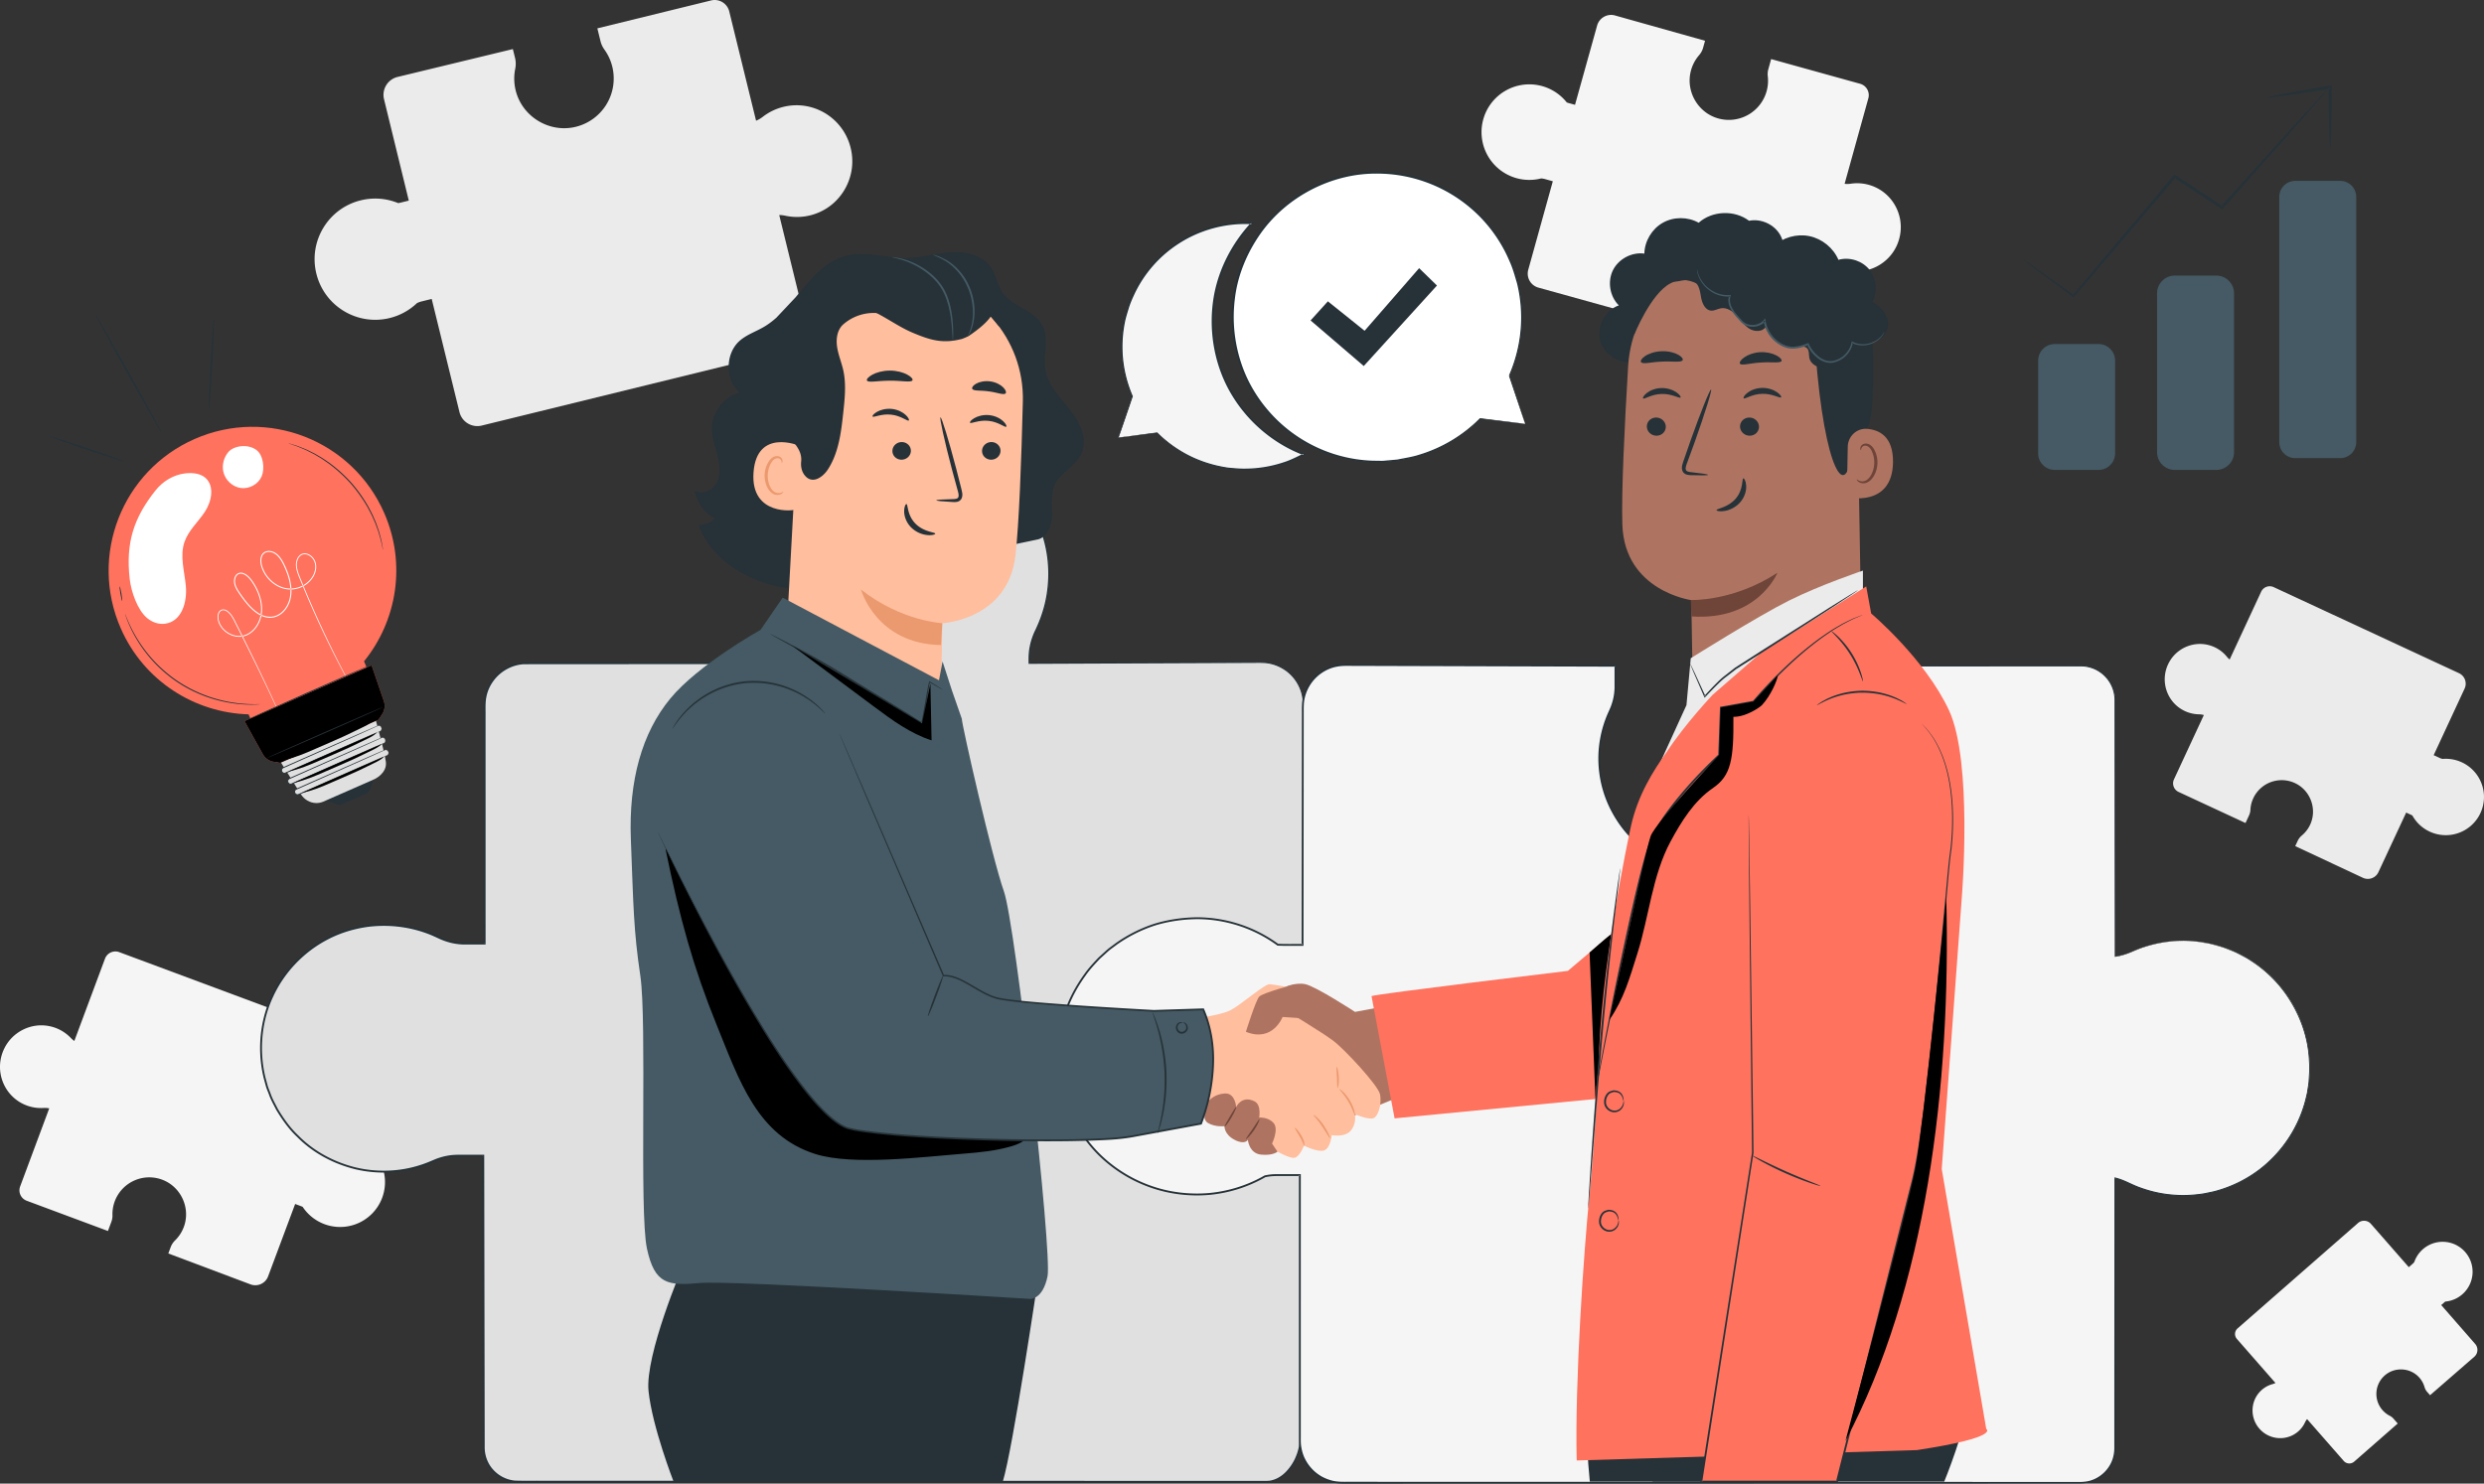 <svg xmlns="http://www.w3.org/2000/svg" viewBox="192 4803.657 399.837 238.875"><rect x="192" y="4803.657" width="399.837" height="238.875" fill="#333333" stroke="none"/><g data-name="Group 1281" transform="translate(192 4803.658)" clip-path="url(&quot;#a&quot;)"><g data-name="Group 1234"><g data-name="Group 1233" clip-path="url(&quot;#b&quot;)" fill-rule="evenodd"><path d="M126.1 17.206a8.83 8.83 0 0 0-3.313 1.599 4.612 4.612 0 0 1-1.086.63L117.384 1.84a2.415 2.415 0 0 0-2.921-1.77l-18.31 4.493.511 2.078c.118.48.329.93.619 1.332a7.936 7.936 0 0 1 1.274 2.757 8.007 8.007 0 0 1-6.188 9.756c-3.95.804-7.98-1.558-9.212-5.397a7.946 7.946 0 0 1-.225-4.003 3.979 3.979 0 0 0-.02-1.73l-.36-1.456-18.562 4.49a2.966 2.966 0 0 0-2.175 3.587l3.987 16.324-1.264.31c-.144.035-.29.067-.44.092a9.709 9.709 0 0 0-6.025-.45c-5.234 1.284-8.436 6.568-7.152 11.802 1.284 5.234 6.568 8.436 11.802 7.152a9.717 9.717 0 0 0 4.396-2.404c.238-.116.487-.21.747-.272l1.623-.399 4.468 18.214a2.965 2.965 0 0 0 3.587 2.174l50.663-12.43a2.415 2.415 0 0 0 1.77-2.922l-4.55-18.544c.332.001.664.039.99.11a8.85 8.85 0 0 0 5.435-.551c3.615-1.57 5.785-5.443 5.262-9.373-.719-5.407-5.896-8.86-11.015-7.605" fill="#ebebeb" data-name="Path 728"/><path d="M351.7 114.494c.733.34 1.501.506 2.26.519.267.004.53.043.783.117l-4.81 10.357a1.522 1.522 0 0 0 .739 2.022l10.776 5.006.568-1.223a2.42 2.42 0 0 0 .221-.9 4.988 4.988 0 0 1 .46-1.858 5.048 5.048 0 0 1 6.888-2.36c2.26 1.161 3.312 3.912 2.404 6.285a5 5 0 0 1-1.466 2.058 2.501 2.501 0 0 0-.671.859l-.399.858 10.903 5.106a1.87 1.87 0 0 0 2.482-.908l4.473-9.6.744.346c.085.038.169.08.252.127a6.15 6.15 0 1 0 4.86-9.11 2.346 2.346 0 0 1-.475-.16l-.956-.444 4.98-10.72a1.868 1.868 0 0 0-.907-2.483l-29.821-13.852a1.522 1.522 0 0 0-2.022.739l-5.07 10.915a3.002 3.002 0 0 1-.444-.444 5.578 5.578 0 0 0-2.89-1.871c-2.397-.652-4.99.398-6.282 2.537-1.778 2.943-.592 6.683 2.42 8.082" fill="#ebebeb" data-name="Path 729"/><path d="M369.94 230.47a4.384 4.384 0 0 0 1.089-1.455 2.28 2.28 0 0 1 .332-.524l5.896 6.736a1.193 1.193 0 0 0 1.684.112l7.008-6.135-.695-.796a1.909 1.909 0 0 0-.576-.444 3.956 3.956 0 0 1-.691-6.606c1.55-1.25 3.855-1.132 5.268.272a3.92 3.92 0 0 1 1.01 1.705c.08.277.213.536.403.753l.488.558 7.12-6.193c.61-.533.671-1.46.138-2.068l-5.462-6.253.484-.423c.055-.048.112-.095.171-.14a4.822 4.822 0 1 0-4.987-6.375 1.82 1.82 0 0 1-.265.29l-.622.543-6.102-6.972a1.465 1.465 0 0 0-2.068-.137l-19.394 16.976a1.193 1.193 0 0 0-.112 1.684l6.214 7.1c-.145.074-.3.133-.459.176-.846.23-1.64.716-2.259 1.477-1.227 1.511-1.298 3.704-.175 5.309 1.545 2.208 4.603 2.545 6.562.83" fill="#f5f5f5" data-name="Path 730"/><path d="M300.803 29.757a6.964 6.964 0 0 0-2.895-.178 3.648 3.648 0 0 1-.99.015l3.82-13.763a1.905 1.905 0 0 0-1.325-2.344l-14.321-3.975-.451 1.626a3.014 3.014 0 0 0-.088 1.154 6.259 6.259 0 0 1-.188 2.388 6.312 6.312 0 0 1-8.018 4.32c-3.026-.97-4.886-4.15-4.251-7.264a6.262 6.262 0 0 1 1.389-2.839c.3-.35.53-.753.652-1.197l.316-1.14-14.496-4.073a2.338 2.338 0 0 0-2.878 1.628l-3.556 12.761-.99-.274a5.242 5.242 0 0 1-.336-.106 7.693 7.693 0 1 0-4.135 12.234c.208.012.416.045.619.101l1.27.352-3.955 14.247a2.338 2.338 0 0 0 1.628 2.878l39.628 10.998a1.904 1.904 0 0 0 2.344-1.326l4.026-14.506c.227.13.44.284.638.458a6.978 6.978 0 0 0 3.949 1.718c3.091.315 6.077-1.51 7.234-4.414 1.591-3.996-.637-8.368-4.64-9.479" fill="#f5f5f5" data-name="Path 731"/><path d="M4.302 177.995c.89.33 1.804.455 2.695.4.311-.02.624 0 .927.065l-4.682 12.572a1.788 1.788 0 0 0 1.051 2.3l13.082 4.872.552-1.485c.128-.343.187-.707.176-1.073a5.873 5.873 0 0 1 .368-2.219 5.93 5.93 0 0 1 7.85-3.398c2.754 1.153 4.239 4.277 3.394 7.14a5.874 5.874 0 0 1-1.528 2.545 2.938 2.938 0 0 0-.707 1.069l-.388 1.04 13.237 4.978a2.196 2.196 0 0 0 2.825-1.29l4.355-11.656.904.336c.102.039.205.08.306.127a7.226 7.226 0 1 0 4.854-11.116 2.745 2.745 0 0 1-.57-.144l-1.16-.432 4.846-13.013a2.195 2.195 0 0 0-1.29-2.825L19.2 153.307a1.788 1.788 0 0 0-2.3 1.052l-4.935 13.249a3.544 3.544 0 0 1-.56-.48 6.553 6.553 0 0 0-3.557-1.925c-2.867-.543-5.808.925-7.124 3.548-1.811 3.61-.079 7.882 3.578 9.244" fill="#f5f5f5" data-name="Path 732"/></g></g><g data-name="Group 1236"><g data-name="Group 1235" clip-path="url(&quot;#c&quot;)" fill-rule="evenodd"><path d="M193.529 149.865c3.231-.224 6.026.652 8.727 1.911 1.206.563 2.627.97 3.96.97l3.535-.08.042-39.303c0-3.712-3.028-6.72-6.762-6.72l-37.36.138v-.806c0-1.579.405-3.12 1.096-4.542 1.813-3.724 2.556-8.055 1.775-12.623-1.549-9.066-9.121-16.14-18.318-17.14-12.656-1.377-23.363 8.438-23.363 20.737 0 2.99.64 5.829 1.782 8.398.592 1.33.934 2.755.934 4.209l.221 1.767H84.773c-3.734 0-6.762 3.009-6.762 6.72v38.429H74.8c-1.494 0-2.952-.383-4.297-1.037-3.525-1.716-7.843-2.419-12.166-1.68-8.578 1.465-15.272 8.631-16.218 17.333-1.303 11.976 7.984 22.108 19.623 22.108 2.829 0 5.514-.606 7.945-1.687 1.259-.56 2.607-.884 3.983-.884h4.12l.082 47.005c0 3.023 2.466 5.473 5.507 5.473h120.51c3.042 0 5.424-3.818 5.424-6.84v-42.723h-4.878a8.82 8.82 0 0 0-3.286.642 18.184 18.184 0 0 1-6.798 1.318c-10.332 0-18.659-8.528-18.244-18.888.366-9.129 8.252-21.569 17.422-22.205" fill="#e0e0e0" data-name="Path 733"/><path d="M193.529 149.865s-.107.016-.32.042c-.21.027-.53.05-.943.142-.829.156-2.06.492-3.535 1.257-2.941 1.5-6.8 4.928-9.704 10.65-1.412 2.848-2.687 6.276-2.857 10.2-.05 1.955.2 4.007.832 6.04a17.91 17.91 0 0 0 3.093 5.836 18.199 18.199 0 0 0 5.431 4.578 18.144 18.144 0 0 0 7.261 2.184c2.616.253 5.368-.115 7.974-1.098a9.502 9.502 0 0 1 4.18-.789l4.372-.002h.094v.093l.01 21.52c.003 3.79.004 7.68.006 11.665l.002 6.048.002 3.076a8.698 8.698 0 0 1-.105 1.566 8.362 8.362 0 0 1-.432 1.519 7.973 7.973 0 0 1-1.68 2.687c-.728.78-1.699 1.388-2.79 1.558-.555.062-1.08.035-1.618.041l-1.61.001-3.246.001-13.31.005-28.103.007-61.488.013H86.92c-1.367-.012-2.713.03-4.109-.027a5.679 5.679 0 0 1-3.672-1.883c-.947-1.051-1.447-2.485-1.413-3.895l-.008-4.159a468447.784 468447.784 0 0 1-.078-42.658l.15.15h-2.57c-.86.014-1.727-.038-2.567.06a9.88 9.88 0 0 0-2.477.632c-.79.334-1.61.692-2.45.948-3.36 1.087-7.055 1.218-10.555.387-3.483-.863-6.813-2.617-9.374-5.23-1.332-1.252-2.39-2.768-3.336-4.334-.409-.821-.88-1.615-1.176-2.489-.157-.431-.352-.85-.48-1.292l-.363-1.333c-1.056-4.38-.662-9.102 1.223-13.166 1.854-4.074 5.114-7.45 9.05-9.466 1.965-1.017 4.103-1.666 6.278-1.987a20.69 20.69 0 0 1 6.546.153c1.075.2 2.132.485 3.157.855a17.89 17.89 0 0 1 1.51.62c.5.23.967.46 1.474.633 2.003.79 4.193.502 6.331.556l-.15.15.003-24.615v-12.053c.021-.993-.063-1.995.12-3.005.176-1 .594-1.952 1.19-2.767 1.183-1.642 3.108-2.716 5.116-2.83l45.508-.016-.135.153-.221-1.766-.001-.009v-.008a9.918 9.918 0 0 0-.539-3.174c-.169-.512-.392-.997-.606-1.504a20.797 20.797 0 0 1-1.569-7.923l.087-1.606c.02-.267.017-.537.056-.8l.13-.791c.099-.525.145-1.06.287-1.572l.425-1.536a4.84 4.84 0 0 1 .256-.75l.292-.738c.191-.493.378-.987.641-1.444l.732-1.396.867-1.31c1.215-1.693 2.61-3.266 4.26-4.505l.6-.485.644-.424c.432-.276.854-.57 1.293-.83.916-.454 1.794-.98 2.76-1.304 1.873-.793 3.873-1.183 5.853-1.403.998-.043 1.992-.148 2.982-.047.494.033.99.042 1.48.095l1.462.222c3.86.756 7.446 2.551 10.25 5.125 2.806 2.564 4.905 5.818 5.951 9.34 1.1 3.505 1.19 7.228.427 10.673-.384 1.723-1.004 3.379-1.765 4.92a10.738 10.738 0 0 0-.76 2.42c-.164.831-.166 1.667-.158 2.514l-.109-.108 28.422-.092 6.465-.02 1.576-.004c.52-.006 1.04-.007 1.565.03 1.043.1 2.045.45 2.917.984 1.763 1.056 2.929 2.916 3.187 4.851.122.975.053 1.926.07 2.868-.003.941-.004 1.871-.005 2.79l-.072 34.585v.044h-.043c-1.425.02-2.749.086-3.989.06-1.24-.09-2.348-.444-3.308-.866-1.895-.899-3.54-1.457-4.884-1.732a15.02 15.02 0 0 0-3.793-.312c-.166.006-.25.006-.25.006s.33-.04 1.005-.044c.673-.003 1.698.033 3.047.306 1.35.268 3.004.822 4.902 1.715.956.416 2.059.764 3.287.85 1.227.02 2.56-.049 3.98-.071l-.043.044.003-34.585v-2.79c-.016-.94.05-1.904-.07-2.845-.255-1.887-1.394-3.7-3.114-4.727a6.702 6.702 0 0 0-2.844-.955 19.262 19.262 0 0 0-1.548-.028l-1.575.007-6.466.028-28.42.119h-.108v-.108c-.01-.838-.007-1.707.16-2.553.154-.847.42-1.677.772-2.47.761-1.548 1.367-3.171 1.748-4.88.752-3.406.66-7.092-.431-10.556-1.037-3.481-3.114-6.697-5.889-9.23-2.775-2.543-6.322-4.315-10.136-5.06l-1.444-.218c-.485-.052-.976-.06-1.464-.093-.978-.1-1.961.005-2.947.048-1.957.22-3.932.605-5.782 1.39-.954.32-1.822.84-2.727 1.29-.433.257-.849.547-1.276.82l-.636.418-.592.48c-1.63 1.225-3.006 2.78-4.206 4.452l-.855 1.294-.722 1.379c-.26.452-.444.94-.633 1.426l-.287.729a4.691 4.691 0 0 0-.253.741l-.419 1.516c-.14.506-.185 1.034-.283 1.552l-.128.78c-.038.261-.035.527-.054.79l-.086 1.587a20.508 20.508 0 0 0 1.552 7.82c.209.492.44.997.613 1.52.354 1.043.555 2.147.555 3.26v-.016l.22 1.767.02.154h-.156l-45.488.03c-1.925.11-3.768 1.14-4.9 2.713a6.373 6.373 0 0 0-1.14 2.648c-.174.951-.094 1.956-.113 2.953l.001 12.053.002 24.615v.15h-3.367a9.616 9.616 0 0 1-3.213-.574c-.515-.174-1.017-.422-1.499-.643a17.654 17.654 0 0 0-1.487-.61 19.797 19.797 0 0 0-3.11-.842 20.38 20.38 0 0 0-6.45-.15c-2.142.317-4.246.955-6.18 1.957-3.877 1.985-7.089 5.311-8.915 9.323-1.855 4.002-2.243 8.655-1.204 12.97l.358 1.312c.126.435.318.848.473 1.272.29.862.756 1.642 1.158 2.452.931 1.541 1.973 3.035 3.286 4.269 2.521 2.573 5.801 4.3 9.23 5.15 3.446.82 7.086.69 10.394-.38.835-.255 1.618-.596 2.431-.94.82-.325 1.68-.55 2.553-.652.88-.101 1.744-.047 2.602-.061h2.72v.15a605134.589 605134.589 0 0 0 .072 42.658l.006 4.16c-.032 1.356.441 2.699 1.339 3.701a5.39 5.39 0 0 0 3.483 1.787c1.338.054 2.726.016 4.08.028h8.125c21.546.005 42.124.01 61.488.013l28.102.008 13.31.004 3.247.001 1.61.001c.533-.005 1.08.02 1.585-.038 1.023-.159 1.952-.732 2.656-1.486a7.753 7.753 0 0 0 1.633-2.61c.195-.477.32-.977.421-1.477a8.403 8.403 0 0 0 .103-1.526l.001-3.076.003-6.048.006-11.665.01-21.52.093.093-4.373-.002a9.318 9.318 0 0 0-4.116.773c-2.632.99-5.412 1.356-8.05 1.098a18.296 18.296 0 0 1-7.323-2.213 18.343 18.343 0 0 1-5.47-4.624 18.053 18.053 0 0 1-3.108-5.886 18.86 18.86 0 0 1-.826-6.085c.178-3.95 1.467-7.387 2.89-10.241 2.928-5.733 6.81-9.16 9.77-10.65 1.485-.76 2.722-1.09 3.553-1.237.416-.088.736-.107.948-.13.213-.021.32-.029.32-.029" fill="#263238" data-name="Path 734"/><path d="M351.396 151.474c-2.922 0-5.694.626-8.205 1.742a10.6 10.6 0 0 1-2.746.808v-41.312a5.506 5.506 0 0 0-5.507-5.507h-42.986v4.878c0 1.127.224 2.241.647 3.286a18.09 18.09 0 0 1 1.325 6.799c0 10.332-8.58 18.658-19.003 18.243-9.185-.365-16.828-7.788-17.467-16.957a18.089 18.089 0 0 1 1.674-8.987c.566-1.207.893-2.509.893-3.842v-3.42l-43.55-.138a6.762 6.762 0 0 0-6.762 6.761l-.042 38.314h-2.97c-.336 0-.678-.009-1.019-.034a22.146 22.146 0 0 0-13.101-4.27c-12.289 0-22.25 9.961-22.25 22.25 0 12.288 9.961 22.249 22.25 22.249a22.14 22.14 0 0 0 11.04-2.935 8.528 8.528 0 0 1 1.803-.198h3.81v42.762a6.762 6.762 0 0 0 6.762 6.762h118.946a5.506 5.506 0 0 0 5.507-5.506v-43.539c.733.183 1.447.448 2.133.78 3.639 1.772 7.87 2.498 12.333 1.735 8.857-1.513 15.768-8.912 16.746-17.898 1.345-12.364-8.244-22.826-20.261-22.826" fill="#f5f5f5" data-name="Path 735"/><path d="M351.396 151.474s.436.015 1.293.057c.427.023.964.026 1.59.152l1.02.164c.37.043.751.147 1.156.263l1.292.354c.446.15.903.348 1.39.533.242.098.493.189.743.298l.744.386c.5.274 1.053.508 1.556.875a20.23 20.23 0 0 1 6.13 5.927c1.787 2.683 3.254 6.142 3.462 10.132.021.497.066 1 .068 1.506l-.083 1.54c-.02.26-.015.522-.055.781l-.118.783-.122.791-.186.787a20.502 20.502 0 0 1-2.609 6.2 20.765 20.765 0 0 1-4.862 5.361 20.657 20.657 0 0 1-6.912 3.465c-.64.196-1.309.298-1.97.453-.67.106-1.348.202-2.036.245-1.374.105-2.78.068-4.187-.122a20.01 20.01 0 0 1-4.184-1.023c-1.389-.468-2.648-1.281-4.094-1.608l.117-.09.01 21.266a382526.24 382526.24 0 0 1 .008 17.466l.001 3.031v1.529c.007.253-.014.517-.026.777-.038.258-.059.521-.131.773-.46 2.054-2.2 3.783-4.317 4.202-.525.1-1.072.128-1.594.118h-1.586l-3.195.001-13.094.005-27.622.008-60.365.011-7.972.002h-4.018c-.665.009-1.363-.01-2.038-.14a7.571 7.571 0 0 1-1.932-.712 6.982 6.982 0 0 1-2.836-2.939c-.325-.613-.527-1.287-.646-1.97-.13-.687-.095-1.386-.102-2.06l-.002-8.22-.002-33.628.15.15h-2.748c-.47.004-.957-.008-1.424.009a8.599 8.599 0 0 0-1.41.185l.043-.016a22.334 22.334 0 0 1-9.051 2.86c-3.214.273-6.53-.12-9.627-1.242a22.6 22.6 0 0 1-8.337-5.29 22.832 22.832 0 0 1-5.266-8.49c-.767-2.286-1.203-4.683-1.224-7.088a23.923 23.923 0 0 1 1.079-7.077c.721-2.283 1.862-4.411 3.254-6.333.678-.979 1.497-1.842 2.308-2.706l1.316-1.195c.443-.39.939-.719 1.405-1.081a23.199 23.199 0 0 1 6.288-3.167c2.252-.684 4.59-1.008 6.925-1.032a22.3 22.3 0 0 1 13.005 4.296l-.077-.027c1.314.066 2.658.02 3.978.034l-.149.148.03-24.234.013-11.862.002-1.47c-.005-.486.002-.98.041-1.48a6.9 6.9 0 0 1 .946-2.81c1.014-1.712 2.792-2.941 4.745-3.256.983-.166 1.95-.086 2.909-.1l2.878.008 5.719.02 11.287.037 21.934.075h.134v3.203a9.088 9.088 0 0 1-.432 3.045c-.153.488-.36.966-.571 1.42a17.942 17.942 0 0 0-1.331 4.274c-.715 3.915-.036 7.987 1.753 11.409.893 1.711 2.034 3.286 3.4 4.618a18.856 18.856 0 0 0 4.592 3.3c3.34 1.753 7.181 2.267 10.782 1.751a18.116 18.116 0 0 0 9.569-4.568c1.276-1.212 2.448-2.542 3.305-4.055.88-1.49 1.589-3.082 1.984-4.743a17.818 17.818 0 0 0-.214-9.917c-.224-.792-.592-1.527-.817-2.334a8.848 8.848 0 0 1-.333-2.446l.002-4.822v-.108h.108c11.303.006 21.813.01 31.459.016 2.41 0 4.768.002 7.07.004l3.412.001c.56.004 1.118-.014 1.682.04a5.79 5.79 0 0 1 1.614.439 5.625 5.625 0 0 1 2.459 2.115c.588.912.873 1.985.876 3.036l-.005 6.056-.038 35.22-.043-.037c1.936-.251 3.394-1.194 4.772-1.57a19.95 19.95 0 0 1 3.441-.775c.923-.12 1.611-.154 2.067-.165.455-.01.677-.003.677-.003s-.222.006-.677.022a20.19 20.19 0 0 0-5.492.973c-1.368.38-2.823 1.33-4.777 1.591l-.042.005v-.04l-.039-35.22-.004-6.057a5.48 5.48 0 0 0-.855-2.947 5.456 5.456 0 0 0-2.388-2.05 5.632 5.632 0 0 0-1.565-.423c-.54-.052-1.102-.035-1.663-.037l-3.412.002-7.07.005-31.459.015.107-.108c.002 1.591.002 3.199.003 4.822a8.628 8.628 0 0 0 .326 2.386c.216.775.59 1.524.818 2.327a18.05 18.05 0 0 1 .225 10.042c-.4 1.683-1.116 3.295-2.007 4.806-.867 1.533-2.053 2.882-3.345 4.11a18.353 18.353 0 0 1-9.694 4.636c-3.648.526-7.547.005-10.933-1.77a19.09 19.09 0 0 1-4.658-3.342c-1.386-1.35-2.543-2.946-3.45-4.681-1.817-3.47-2.508-7.602-1.784-11.575a18.168 18.168 0 0 1 1.348-4.338c.214-.461.41-.913.56-1.392.308-.954.445-1.95.417-2.963v-3.068l.135.135c-7.163-.02-14.479-.043-21.934-.065-3.728-.01-7.49-.023-11.287-.034a213205.466 213205.466 0 0 0-8.597-.026c-.96.014-1.933-.061-2.86.098-1.87.301-3.574 1.481-4.545 3.122a6.615 6.615 0 0 0-.906 2.691c-.037.473-.045.958-.039 1.45l-.002 1.47-.01 11.862-.025 24.234v.15h-.15c-1.328-.016-2.642.032-3.999-.035l-.041-.003-.036-.026a21.997 21.997 0 0 0-12.831-4.236c-2.305.023-4.61.343-6.832 1.018a22.884 22.884 0 0 0-6.203 3.125c-.46.358-.95.68-1.387 1.067l-1.297 1.179c-.8.852-1.609 1.703-2.278 2.67-1.372 1.895-2.498 3.995-3.21 6.246a23.608 23.608 0 0 0-1.064 6.982c.02 2.374.452 4.738 1.209 6.993a22.523 22.523 0 0 0 5.194 8.375 22.297 22.297 0 0 0 8.223 5.22c3.055 1.107 6.327 1.494 9.498 1.224a22.023 22.023 0 0 0 8.93-2.82l.02-.011.023-.005c.48-.104.97-.17 1.46-.192.493-.017.962-.005 1.437-.009h2.898v.15l-.003 33.628v8.22c.005.685-.028 1.36.098 2.012.114.654.306 1.3.617 1.886a6.689 6.689 0 0 0 2.716 2.817 7.312 7.312 0 0 0 1.85.682c.65.123 1.302.143 1.98.135h4.018l7.972.001 60.365.012 27.622.008 13.094.004a5827.487 5827.487 0 0 1 4.78.002 7.58 7.58 0 0 0 1.547-.112c2.028-.4 3.7-2.057 4.142-4.026a5.93 5.93 0 0 0 .153-1.497v-1.529l.002-3.03.002-5.962.005-11.505.011-21.267v-.118l.117.027c1.482.34 2.745 1.158 4.11 1.617 1.36.489 2.751.839 4.146 1.02 1.394.19 2.787.227 4.15.126a22.066 22.066 0 0 0 2.02-.24c.656-.154 1.32-.254 1.955-.448a20.506 20.506 0 0 0 6.86-3.427 20.621 20.621 0 0 0 4.834-5.315 20.38 20.38 0 0 0 2.601-6.154l.186-.78.123-.786.118-.778c.04-.258.036-.519.056-.776l.086-1.53c-.001-.504-.045-1.004-.065-1.498-.2-3.966-1.65-7.41-3.423-10.083a20.183 20.183 0 0 0-6.086-5.92c-.5-.366-1.05-.602-1.548-.876l-.739-.387c-.248-.11-.5-.202-.74-.3-.485-.186-.94-.386-1.384-.537l-1.286-.36c-.403-.118-.784-.223-1.151-.268l-1.017-.17c-.625-.13-1.16-.137-1.587-.165-.855-.05-1.291-.083-1.291-.083" fill="#263238" data-name="Path 736"/></g></g><g data-name="Group 1253"><g data-name="Group 1252" clip-path="url(&quot;#d&quot;)"><path d="M206.449 159.096s1.952-1.006 3.676-.628c1.724.377 7.984 4.459 7.984 4.459l5.043-.943 2.972 14.241-19.675 8.177v-25.306z" fill="#ae7461" fill-rule="evenodd" data-name="Path 737"/><path d="M191.895 164.061s4.507-.57 6.14-1.385c1.632-.817 5.526-4.27 6.342-4.208.816.063 3.767.628 3.767.628l-1.192 3.58s5.902 3.579 7.66 4.898c1.759 1.318 7.284 7.221 7.536 8.665.251 1.444-.189 3.14-.88 3.705-.69.565-3.202-.565-3.202-.565s.377 1.319-.565 2.574c-.942 1.256-3.14.817-3.14.817s-.188 2.072-1.193 2.449c-1.005.377-3.265-.754-3.265-.754s-.682 1.759-1.503 1.947c-.82.188-3.144-1.193-3.144-1.193s-10.047-7.222-12.308-8.289c-2.26-1.067-2.95-1.13-2.95-1.13l1.897-11.739z" fill="#ffbe9d" fill-rule="evenodd" data-name="Path 738"/><path d="M209.903 184.465c-.046-.001-.074-.177-.18-.44a7.88 7.88 0 0 0-.505-1.003c-.448-.766-.849-1.379-.778-1.432.062-.047.576.487 1.04 1.28.23.397.39.791.448 1.095.062.306.013.504-.025.5" fill="#eb996e" fill-rule="evenodd" data-name="Path 739"/><path d="M214.077 183.244c-.082.042-.573-.86-1.266-1.897-.688-1.045-1.424-1.743-1.37-1.808.047-.07.911.56 1.62 1.639.713 1.066 1.083 2.034 1.016 2.066" fill="#eb996e" fill-rule="evenodd" data-name="Path 740"/><path d="M218.109 179.62c-.089.022-.37-1.065-1.063-2.237-.683-1.179-1.494-1.954-1.431-2.02.043-.063.978.64 1.692 1.868.722 1.222.877 2.381.802 2.389" fill="#eb996e" fill-rule="evenodd" data-name="Path 741"/><path d="M215.167 171.783c.079-.017.295.73.335 1.683.044.952-.105 1.716-.185 1.707-.086-.009-.074-.766-.117-1.694-.04-.927-.118-1.68-.033-1.696" fill="#eb996e" fill-rule="evenodd" data-name="Path 742"/><path d="M200.546 166.129s1.57-5.024 2.135-5.651c.566-.628 5.816-2.011 5.816-2.011l1.628 4.208-1.165 1.233-2.511-.165s-1.57 4.144-5.903 2.386" fill="#ae7461" fill-rule="evenodd" data-name="Path 743"/><path d="M190.911 176.063s-.718.552 0 1.871 2.665.377 3.293 0c0 0-.942 2.198.251 2.888 1.193.692 2.638.503 2.638.503s-.063 1.319 1.632 2.198c1.696.88 2.135 0 2.135 0s.189 2.198 2.135 2.386c1.947.189 2.632-.48 2.632-.48l-.874-1.298s1.131-2.304.252-3.309c-.88-1.004-2.324-.878-2.324-.878s.384-2.04-.735-2.609c-2.081-1.056-2.97.913-2.97.913s-.125-2.236-1.758-2.185c-1.632.05-2.512 1.055-2.512 1.055l-3.795-1.055z" fill="#ae7461" fill-rule="evenodd" data-name="Path 744"/><path d="M198.976 178.249c.074.036-.234.801-.749 1.674-.513.875-1.032 1.515-1.1 1.468-.07-.047.332-.757.84-1.62.508-.864.934-1.56 1.01-1.522" fill="#6f4439" fill-rule="evenodd" data-name="Path 745"/><path d="M202.721 180.227c.073.034-.247.85-.856 1.737-.605.89-1.25 1.484-1.308 1.428-.064-.058.468-.73 1.059-1.598.594-.866 1.027-1.605 1.105-1.567" fill="#6f4439" fill-rule="evenodd" data-name="Path 746"/><path d="M163.826 203.923h-9.525l-2.438 34.638h9.55c1.626-5.275 5.69-32.766 5.69-32.766l-3.277-1.872z" fill="#263238" fill-rule="evenodd" data-name="Path 747"/><path d="M109.88 203.923s-6.096 14.295-5.487 20.081c.61 5.786 4.033 14.557 4.033 14.557h47.176s1.317-4.832 2.333-11.98c1.016-7.147 3.76-22.658 3.76-22.658H109.88z" fill="#263238" fill-rule="evenodd" data-name="Path 748"/><path d="M172.221 65.97c-1.593-2.011-3.562-3.948-3.97-6.48-.375-2.329.643-4.879-.401-6.994-1.285-2.602-4.977-3.11-6.579-5.53-.775-1.172-.96-2.657-1.724-3.835-1.304-2.009-3.982-2.655-6.373-2.517-2.39.137-4.723.88-7.117.93-3.284.07-6.61-1.163-9.8-.377-3.52.869-5.79 3.834-8.19 6.695l-3.11 3.303c-.637.56-1.307 1.07-2.037 1.494-1.276.74-2.72 1.224-3.833 2.191-2.382 2.072-2.395 6.28-.026 8.367-2.56.682-4.496 3.225-4.472 5.874.013 1.457.55 2.85.918 4.26.368 1.41.555 2.969-.09 4.275-.645 1.307-2.397 2.14-3.63 1.363a6.526 6.526 0 0 0 3.344 4.515 3.906 3.906 0 0 1-2.678 1.038c2.355 6.364 9.42 9.989 16.196 10.347 6.775.36 13.385-1.9 19.793-4.13l18.474-3.876c1.62-.29 2.38-2.206 2.434-3.851.055-1.644-.28-3.375.38-4.882.904-2.067 3.405-3.068 4.346-5.12 1.07-2.33-.261-5.05-1.855-7.06" fill="#263238" fill-rule="evenodd" data-name="Path 749"/><path d="M128.257 80.567c-1.126-4.186-2.234-8.403-2.623-12.72-.39-4.318-.03-8.779 1.688-12.76.26-.603 2.422-4.63 3.072-4.531.464.07-.935 3.857-.72 4.275 2.054 3.985 2.426 8.669 1.837 13.113-.59 4.443-1.725 8.41-3.254 12.623" fill="#263238" fill-rule="evenodd" data-name="Path 750"/><path d="M128.681 64.027c.207-10.87 6.705-19.81 17.565-19.303l1.001.105c10.073 1.062 17.645 9.678 17.397 19.803-.232 9.42-.609 19.827-1.198 24.832-1.222 10.361-11.77 10.88-11.77 10.88-.022 0-.282 17.116-.282 17.116l-24.695-17.111 1.982-36.322z" fill="#ffbe9d" fill-rule="evenodd" data-name="Path 751"/><path d="M151.677 100.345s-6.58-.305-13.088-5.417c0 0 2.432 8.768 12.883 8.925l.205-3.508z" fill="#eb996e" fill-rule="evenodd" data-name="Path 752"/><path d="M161.048 72.673c-.055.785-.765 1.386-1.587 1.344-.82-.042-1.441-.712-1.386-1.497.055-.785.765-1.387 1.585-1.346.82.043 1.443.713 1.388 1.499" fill="#263238" fill-rule="evenodd" data-name="Path 753"/><path d="M161.972 68.705c-.204.173-1.239-.776-2.834-.94-1.59-.186-2.847.51-3 .297-.075-.095.149-.424.697-.741.54-.316 1.434-.586 2.427-.477.992.11 1.79.564 2.23.989.45.428.58.794.48.872" fill="#263238" fill-rule="evenodd" data-name="Path 754"/><path d="M146.62 72.673c-.056.785-.766 1.386-1.587 1.344-.82-.042-1.441-.711-1.386-1.497.054-.785.765-1.387 1.585-1.346.82.043 1.442.713 1.387 1.499" fill="#263238" fill-rule="evenodd" data-name="Path 755"/><path d="M146.287 67.704c-.204.174-1.24-.776-2.834-.94-1.59-.186-2.847.512-3 .298-.075-.096.147-.424.697-.741.54-.317 1.434-.586 2.427-.477.992.11 1.789.564 2.23.988.449.428.579.795.48.872" fill="#263238" fill-rule="evenodd" data-name="Path 756"/><path d="M150.715 80.557c.002-.09 1.01-.158 2.639-.194.41.001.805-.04.903-.31.126-.284.003-.74-.145-1.235-.28-1.026-.57-2.1-.877-3.227-1.207-4.59-2.035-8.347-1.85-8.394.186-.047 1.315 3.636 2.52 8.225.29 1.132.565 2.21.826 3.24.105.48.315 1.032.042 1.62-.142.293-.463.483-.731.526-.27.051-.5.032-.703.022-1.625-.083-2.628-.181-2.624-.273" fill="#263238" fill-rule="evenodd" data-name="Path 757"/><path d="M145.907 81.165c.26.012.081 1.743 1.433 3.128 1.349 1.388 3.214 1.388 3.202 1.631.013.112-.446.293-1.227.233a4.336 4.336 0 0 1-2.683-1.265c-.824-.848-1.107-1.894-1.091-2.61.01-.73.248-1.14.366-1.117" fill="#263238" fill-rule="evenodd" data-name="Path 758"/><path d="M146.881 61.224c-.203.418-1.773.044-3.667.072-1.895-.01-3.461.379-3.669-.036-.09-.198.216-.578.87-.933.648-.355 1.655-.652 2.79-.658 1.137-.005 2.146.282 2.798.63.658.35.967.727.878.925" fill="#263238" fill-rule="evenodd" data-name="Path 759"/><path d="M161.872 63.335c-.319.333-1.378-.159-2.696-.316-1.313-.202-2.465-.013-2.683-.42-.092-.195.122-.54.646-.83.518-.291 1.353-.485 2.257-.362.905.124 1.656.535 2.077.954.427.422.541.81.399.974" fill="#263238" fill-rule="evenodd" data-name="Path 760"/><path d="M128.718 71.798c-.169-.095-6.906-2.86-7.427 4.257-.52 7.117 6.731 6.172 6.759 5.97.027-.204.668-10.227.668-10.227" fill="#ffbe9d" fill-rule="evenodd" data-name="Path 761"/><path d="M126.073 79.168c-.03-.025-.13.078-.347.159-.21.078-.567.117-.928-.05-.732-.33-1.277-1.57-1.218-2.855.03-.65.21-1.256.477-1.75.256-.505.619-.844 1.003-.883a.632.632 0 0 1 .706.393c.08.206.025.345.062.36.019.02.161-.108.126-.406a.794.794 0 0 0-.248-.467.939.939 0 0 0-.672-.23c-.551-.003-1.082.465-1.376 1.007a4.22 4.22 0 0 0-.575 1.953c-.059 1.437.577 2.833 1.584 3.205.49.168.92.047 1.147-.105.234-.16.283-.316.26-.33" fill="#eb996e" fill-rule="evenodd" data-name="Path 762"/><path d="M160.795 52.539c1.194-.561-2.025-4.516-4.774-5.984-4.156-2.217-10.615-3.834-14.634-2.968-4.838 1.041-8.938 3.151-11.602 7.322-2.664 4.171-3.885 9.153-4.064 14.099-.055 1.509 0 3.089.723 4.415.893 1.638 2.738 2.753 2.514 4.919-.08.792.093 1.608.6 2.221 1.214 1.47 2.892.27 3.709-.988 1.744-2.688 2.133-6.007 2.476-9.193.244-2.265.486-4.579-.014-6.802-.272-1.21-.76-2.367-.964-3.589-.205-1.223-.08-2.588.733-3.523.133-.152.347-.34.616-.548a7.441 7.441 0 0 1 7.458-.928c3.919 1.677 10.63 4.236 12.506 2.99 2.7-1.792 3.397-3.029 3.397-3.029l1.32 1.586z" fill="#263238" fill-rule="evenodd" data-name="Path 763"/><path d="M141.821 42.644c3.997-1.057 8.448-.701 11.988 1.434 1.88 1.133 3.532 2.859 3.989 5.006.457 2.146-.61 4.682-2.691 5.378l-.146.078c-3.104.828-5.052.294-8.014-.95-2.492-1.046-4.658-2.765-7.155-3.8a14.498 14.498 0 0 0-8.454-.79c2.923-2.924 6.486-5.299 10.483-6.356" fill="#263238" fill-rule="evenodd" data-name="Path 764"/><path d="M143.623 41.408c.003-.02.26.001.724.072.46.086 1.127.23 1.917.52.789.29 1.7.727 2.622 1.353.92.623 1.863 1.442 2.613 2.502.757 1.062 1.17 2.244 1.437 3.32.265 1.082.38 2.078.439 2.912.058.836.06 1.513.052 1.98-.01.467-.033.725-.052.725-.022 0-.04-.258-.066-.723-.027-.465-.062-1.138-.147-1.963a19.33 19.33 0 0 0-.496-2.863c-.276-1.051-.688-2.197-1.414-3.214-.722-1.02-1.633-1.826-2.524-2.447a12.914 12.914 0 0 0-2.542-1.381c-1.538-.614-2.575-.735-2.563-.793" fill="#455a64" fill-rule="evenodd" data-name="Path 765"/><path d="M150.176 41.012c.006-.02.223.042.614.17.192.074.445.126.703.264l.89.45c1.267.742 2.832 2.231 3.692 4.343.235.516.375 1.053.523 1.565.098.524.211 1.028.233 1.52.063.486.026.954.027 1.388-.053.433-.07.84-.163 1.2-.084.36-.148.69-.264.962-.105.275-.176.518-.286.695-.196.365-.312.559-.33.548-.062-.029.43-.813.67-2.244.077-.353.08-.752.123-1.173-.012-.424.015-.878-.054-1.352-.029-.477-.145-.965-.243-1.474-.149-.497-.286-1.017-.515-1.519-.835-2.047-2.316-3.504-3.525-4.277-.306-.173-.59-.332-.85-.48-.247-.15-.49-.216-.672-.306-.374-.16-.579-.26-.573-.28" fill="#455a64" fill-rule="evenodd" data-name="Path 766"/><path d="M154.819 115.741c0 .977 4.895 22.48 6.769 27.76 1.874 5.282 7.807 58.246 7.026 62.019-.78 3.772-2.81 3.621-2.81 3.621s-47.936-3.018-53.088-2.565c-5.153.452-7.339.301-8.588-5.583-1.25-5.886.037-36.47-1.056-43.865-1.093-7.394-1.102-10.978-1.525-21.963-.366-9.52 1.8-17.157 6.328-22.67 4.528-5.51 14.552-11.084 14.552-11.084l3.556-5.185 25.16 13.307.574-3.028 1.526 4.715 1.576 4.521z" fill="#455a64" fill-rule="evenodd" data-name="Path 767"/><g data-name="Group 1239"><g data-name="Group 1238"><g data-name="Group 1237" transform="translate(107.145 135.379)" clip-path="url(&quot;#e&quot;)"><path d="M58.488 45.898c-.42-1.068-1.778-1.337-2.919-1.464-10.66-1.182-21.756-3.844-29.542-11.22-3.046-2.886-5.448-6.373-7.763-9.873C13.204 15.69 8.447 7.844 3.692 0L0 1.397c2.265 11.075 4.493 19.093 8.181 28.17 3.693 9.089 6.553 17.886 15.9 20.86 6.043 1.921 17.519.448 23.84-.047 2.64-.207 5.297-.462 7.831-1.227.766-.231 1.543-.523 2.12-1.078.576-.555.907-1.433.616-2.177" fill-rule="evenodd" data-name="Path 768"/></g></g></g><path d="M105.845 133.88c.276.492 21.61 46.056 31.134 47.93 9.525 1.873 39.126 2.31 44.903 1.218 5.778-1.093 11.43-2.11 11.43-2.11s4.183-9.937.365-18.402l-7.951.25s-22.109-1.191-25.232-2.046c-3.123-.854-5.82-3.782-8.631-3.626l-16.819-39.14s-10.93-10.149-18.737-7.026c-7.807 3.123-12.75 18.883-10.462 22.953" fill="#455a64" fill-rule="evenodd" data-name="Path 769"/><path d="M186.337 182.496c-.02-.006.037-.279.158-.765a33.26 33.26 0 0 0 .45-2.073c.17-.879.315-1.935.422-3.112a33.45 33.45 0 0 0 .082-3.84 31.341 31.341 0 0 0-1.082-6.887 32.83 32.83 0 0 0-.619-2.029c-.16-.475-.24-.742-.22-.75.02-.008.136.245.33.71.2.462.449 1.148.714 2.01.536 1.719 1.06 4.177 1.18 6.933.052 1.377 0 2.69-.108 3.878a27.127 27.127 0 0 1-.49 3.129c-.194.88-.384 1.585-.546 2.062-.155.48-.25.74-.27.734" fill="#263238" fill-rule="evenodd" data-name="Path 770"/><path d="M135.044 117.954s.113.234.317.694l.898 2.045c.784 1.804 1.932 4.448 3.402 7.837l12.311 28.517-.116-.072c1.328-.062 2.576.515 3.728 1.142 1.16.64 2.285 1.383 3.517 1.946 1.218.619 2.6.762 4.002.931 1.4.166 2.83.289 4.28.415 5.801.48 11.949.857 18.35 1.214h-.012l7.951-.255.1-.003.039.09c1.226 2.807 1.74 5.964 1.592 9.126a29.87 29.87 0 0 1-1.952 9.395l-.029.074-.083.016-5.056.934-5.534 1.021c-1.835.358-3.706.495-5.54.57-3.678.168-7.303.182-10.864.164-3.561-.02-7.059-.102-10.483-.23a245.01 245.01 0 0 1-10.037-.547 128.466 128.466 0 0 1-4.828-.447c-1.587-.21-3.144-.35-4.675-.776-.748-.279-1.41-.707-2.024-1.169a17.078 17.078 0 0 1-1.72-1.508c-1.078-1.06-2.043-2.19-2.953-3.33-3.606-4.584-6.434-9.229-8.961-13.48-5-8.544-8.61-15.7-11.088-20.646a373.402 373.402 0 0 1-2.791-5.728c-.626-1.316-.94-2.013-.94-2.013s.095.166.261.5l.734 1.487 2.841 5.7c2.51 4.93 6.147 12.068 11.167 20.591 2.536 4.24 5.373 8.875 8.973 13.434.908 1.13 1.87 2.254 2.938 3.3a16.79 16.79 0 0 0 1.696 1.484c.603.452 1.25.865 1.957 1.128 1.451.4 3.049.553 4.616.755 1.582.17 3.188.326 4.818.44 3.26.245 6.606.42 10.027.537a336 336 0 0 0 10.474.222c3.557.016 7.18 0 10.848-.168 1.839-.077 3.672-.211 5.498-.566 1.833-.34 3.68-.68 5.535-1.023 1.733-.32 3.455-.637 5.057-.934l-.112.09a29.628 29.628 0 0 0 1.93-9.29c.148-3.125-.359-6.234-1.561-8.991l.14.086-7.952.248h-.013c-6.403-.362-12.55-.747-18.357-1.235-1.452-.129-2.882-.253-4.288-.422-.703-.08-1.4-.17-2.091-.302-.701-.106-1.357-.379-1.985-.657-1.257-.578-2.382-1.327-3.53-1.962-1.14-.624-2.351-1.177-3.596-1.12l-.085.004-.032-.076-12.215-28.559-3.344-7.861c-.377-.899-.667-1.587-.866-2.059a24.966 24.966 0 0 1-.284-.708" fill="#263238" fill-rule="evenodd" data-name="Path 771"/><path d="M132.815 114.881c-.02.019-.297-.274-.828-.766a15.827 15.827 0 0 0-2.44-1.84 15.767 15.767 0 0 0-4.142-1.793 15.382 15.382 0 0 0-5.484-.48 15.384 15.384 0 0 0-5.282 1.556 15.78 15.78 0 0 0-3.705 2.578 15.842 15.842 0 0 0-2.027 2.286c-.423.588-.636.93-.66.915-.009-.005.036-.095.13-.263.098-.163.223-.42.433-.718.394-.614 1.042-1.458 1.977-2.374a15.403 15.403 0 0 1 3.726-2.672 15.304 15.304 0 0 1 5.378-1.61 15.302 15.302 0 0 1 5.589.513 15.385 15.385 0 0 1 4.18 1.882c1.1.712 1.9 1.412 2.409 1.935.265.251.438.478.567.62.125.145.187.224.179.231" fill="#263238" fill-rule="evenodd" data-name="Path 772"/><path d="M151.798 157.128c.078.029-.403 1.509-1.076 3.305-.673 1.796-1.281 3.229-1.36 3.2-.077-.03.405-1.509 1.077-3.305.672-1.796 1.28-3.229 1.36-3.2" fill="#263238" fill-rule="evenodd" data-name="Path 773"/><path d="M190.442 164.633c0-.017.082-.04.22.01.136.047.31.186.426.417.11.22.189.582-.021.905a1.044 1.044 0 0 1-1.01.466c-.444-.083-.704-.469-.76-.811a.937.937 0 0 1 .29-.857.766.766 0 0 1 .572-.187c.14.014.208.05.205.069.01.057-.338-.022-.628.272a.742.742 0 0 0-.166.65c.053.254.262.52.538.566.278.046.583-.117.727-.323.153-.202.126-.469.058-.664-.149-.416-.463-.473-.451-.513" fill="#263238" fill-rule="evenodd" data-name="Path 774"/><path d="M151.743 111.048c-.008.012-.206-.092-.574-.297l-1.588-.907.112-.049c-.314 1.587-.617 3.921-1.15 6.72l-.034.185-.163-.102c-2.336-1.472-5.139-3.155-8.127-4.962-2.23-1.334-4.314-2.682-6.234-3.845a209.666 209.666 0 0 0-5.175-2.987l-3.523-1.96-.955-.537c-.218-.125-.33-.195-.325-.204.004-.01.126.043.352.15l.983.488c.85.43 2.072 1.067 3.57 1.876 1.5.809 3.274 1.79 5.217 2.934l6.246 3.827c2.989 1.806 5.786 3.503 8.111 5l-.197.083c.555-2.776.899-5.113 1.258-6.696l.024-.104.088.055 1.55.968c.356.226.54.352.534.364" fill="#263238" fill-rule="evenodd" data-name="Path 775"/><g data-name="Group 1242"><g data-name="Group 1241"><g data-name="Group 1240" transform="translate(127.543 103.982)" clip-path="url(&quot;#f&quot;)"><path d="m0 0 13.13 9.783c2.888 2.152 5.846 4.341 9.277 5.442l-.19-9.124-1.344 6.405L0 0z" fill-rule="evenodd" data-name="Path 776"/></g></g></g><path d="M262.743 58.28c-2.285.305-4.668-1.332-5.201-3.575-.534-2.244.855-4.778 3.033-5.535-1.452-1.432-1.856-3.82-.954-5.65.902-1.83 3.041-2.965 5.062-2.686.046-2.013 1.21-3.967 2.962-4.963 1.751-.995 4.025-.998 5.78-.007 2.187-1.95 5.772-2.091 8.106-.319 1.949-.399 4.102.602 5.054 2.348.952 1.747.626 4.099-.766 5.52" fill="#263238" fill-rule="evenodd" data-name="Path 777"/><path d="M262.073 58.953c.625-10.387 9.122-18.551 19.525-18.762l1.034-.022c11.16.424 17.035 10.14 16.301 21.283l.664 39.759-27.118 9.733-.236-14.318s-10.75-1.447-11.1-12.159c-.17-5.173.348-15.853.93-25.514" fill="#ae7461" fill-rule="evenodd" data-name="Path 778"/><path d="M272.154 96.613s6.85.272 13.954-4.395c0 0-3.144 7.778-13.854 7.03l-.1-2.635z" fill="#6f4439" fill-rule="evenodd" data-name="Path 779"/><path d="M265.082 68.64c-.012.809.662 1.486 1.507 1.514.842.028 1.536-.603 1.549-1.412.012-.808-.663-1.486-1.506-1.515-.843-.027-1.538.605-1.55 1.413" fill="#263238" fill-rule="evenodd" data-name="Path 780"/><path d="M264.483 64.148c.193.195 1.335-.686 2.982-.716 1.644-.052 2.87.77 3.044.566.086-.091-.115-.448-.649-.82-.525-.371-1.416-.724-2.442-.7-1.025.028-1.88.423-2.368.82-.498.399-.662.762-.567.85" fill="#263238" fill-rule="evenodd" data-name="Path 781"/><path d="M280.083 68.64c-.012.809.663 1.486 1.507 1.513.842.029 1.536-.602 1.548-1.411.012-.808-.663-1.486-1.504-1.515-.845-.028-1.54.605-1.55 1.413" fill="#263238" fill-rule="evenodd" data-name="Path 782"/><path d="M280.672 64.125c.194.195 1.337-.686 2.983-.715 1.644-.052 2.87.77 3.044.565.086-.091-.113-.447-.65-.82-.525-.371-1.415-.724-2.44-.699-1.026.027-1.881.423-2.37.819-.496.399-.661.763-.567.85" fill="#263238" fill-rule="evenodd" data-name="Path 783"/><path d="M274.946 76.457c.006-.094-1.02-.25-2.683-.428-.422-.034-.821-.11-.898-.396-.105-.301.061-.758.255-1.252l1.178-3.226c1.634-4.593 2.807-8.366 2.622-8.43-.186-.065-1.66 3.606-3.294 8.2-.393 1.131-.769 2.21-1.126 3.243-.149.482-.412 1.029-.184 1.655.12.312.433.534.704.6.271.078.508.077.716.085 1.67.056 2.706.043 2.71-.05" fill="#263238" fill-rule="evenodd" data-name="Path 784"/><path d="M280.059 58.531c.226.413 1.627-.068 3.364-.16 1.733-.13 3.204.167 3.354-.27.064-.208-.252-.576-.885-.898-.628-.322-1.577-.56-2.618-.495-1.04.068-1.936.425-2.5.823-.568.398-.816.803-.715 1" fill="#263238" fill-rule="evenodd" data-name="Path 785"/><path d="M264.164 58.324c.355.367 1.706-.05 3.34-.1 1.631-.1 3.022.19 3.333-.208.136-.193-.09-.563-.701-.905-.604-.34-1.606-.609-2.729-.558-1.121.053-2.087.412-2.648.807-.57.396-.751.784-.595.964" fill="#263238" fill-rule="evenodd" data-name="Path 786"/><path d="M263.003 54.019s2.69-6.767 5.893-8.399c3.878-1.975 5.652 2.29 9.363 1.17 3.711-1.119 7.413-3.014 11.286-.206 4.24 3.073 2.328 5.328 2.683 10.077 1.438 19.251 5.07 24.63 5.885 15.532.09-.998 2.834-1.845 3.157-6.055.42-5.46.494-12.08-.8-15.922-1.092-3.238-2.996-5.452-6.379-7.867-5.34-3.812-12.567-3.748-17.464-3.155-4.896.594-14.242 6.433-13.624 14.825" fill="#263238" fill-rule="evenodd" data-name="Path 787"/><path d="M297.425 71.915c.034-1.655 1.432-2.99 3.083-2.867 2.002.15 4.248 1.239 4.2 5.37-.084 7.33-7.425 5.733-7.435 5.522-.008-.142.09-4.959.152-8.025" fill="#ae7461" fill-rule="evenodd" data-name="Path 788"/><path d="M298.899 77.201c.032-.022.127.091.341.192.209.1.57.17.954.031.778-.275 1.444-1.496 1.495-2.817a4.217 4.217 0 0 0-.337-1.832c-.217-.54-.56-.918-.948-.991a.65.65 0 0 0-.758.34c-.1.204-.056.351-.095.363-.02.019-.155-.124-.093-.426a.82.82 0 0 1 .293-.456.962.962 0 0 1 .71-.178c.563.045 1.066.571 1.32 1.151.283.583.448 1.3.419 2.048-.065 1.477-.837 2.85-1.9 3.144-.517.128-.945-.032-1.165-.208-.225-.183-.262-.348-.236-.36" fill="#6f4439" fill-rule="evenodd" data-name="Path 789"/><path d="M296.992 57.727c-.938.668-1.929 1.358-3.072 1.495-1.145.137-2.47-.495-2.685-1.626-.098-.509.015-1.102-.328-1.49-.41-.462-1.145-.299-1.757-.222-2.125.27-4.337-1.192-4.921-3.253-.527.825-1.795.815-2.628.302-.832-.514-1.379-1.37-2.037-2.094-.658-.723-1.575-1.363-2.54-1.206-.54.088-1.04.421-1.586.383-.964-.065-1.456-1.182-1.621-2.134-.165-.951-.301-2.063-1.126-2.566-.765-.465-1.738-.167-2.62-.019-.883.149-2.03-.036-2.275-.896-.129-.453.057-.934.3-1.336 1.104-1.819 3.575-2.667 5.563-1.91.668-2.435 2.893-4.365 5.398-4.68 2.505-.316 5.14 1 6.39 3.193 1.52-1.436 3.758-2.07 5.805-1.648 2.048.423 3.85 1.894 4.675 3.815 1.772-.505 3.817.143 4.975 1.576 1.158 1.433 1.363 3.568.498 5.195 1.332.725 2.485 2.011 2.543 3.527.059 1.515-1.387 3.056-2.858 2.687.615 1.168.166 2.78-.964 3.463-1.13.682-2.766.33-3.513-.758" fill="#263238" fill-rule="evenodd" data-name="Path 790"/><path d="M273.16 43.32c-.007.001-.006.047.004.135.011.088.019.221.054.39.075.337.22.835.56 1.4a5.247 5.247 0 0 0 1.66 1.7 4.88 4.88 0 0 0 3.018.794l-.127-.16c-.215.631-.138 1.382.188 2.02.308.648.786 1.22 1.29 1.775.258.267.483.582.836.824.345.233.753.363 1.17.407.828.089 1.755-.186 2.34-.893l-.275-.072c.216 1.452 1.074 2.892 2.408 3.754.706.488 1.574.779 2.421.739.848-.026 1.63-.29 2.36-.57l-.198-.081a5.767 5.767 0 0 0 1.78 2.225c.732.558 1.7.875 2.566.644 1.721-.402 2.839-1.863 3.042-3.221l-.164.08c.867.45 1.789.476 2.524.318a4.092 4.092 0 0 0 1.74-.818c.413-.336.655-.676.8-.911.132-.245.186-.38.178-.383-.038-.03-.232.561-1.054 1.197-.411.304-.98.612-1.698.741-.709.136-1.582.09-2.383-.341l-.139-.075-.025.156c-.207 1.267-1.284 2.631-2.88 2.985-.785.2-1.636-.082-2.33-.61a5.507 5.507 0 0 1-1.673-2.112l-.06-.135-.138.053c-.717.271-1.474.52-2.257.541-.783.033-1.562-.225-2.236-.688-1.26-.816-2.065-2.162-2.276-3.537l-.053-.346-.223.273c-.493.605-1.323.866-2.067.788a2.265 2.265 0 0 1-1.036-.353c-.292-.192-.528-.503-.789-.772-.504-.545-.967-1.095-1.261-1.699-.309-.595-.38-1.255-.196-1.826l.056-.176-.184.016c-1.115.098-2.133-.241-2.89-.717a5.22 5.22 0 0 1-1.648-1.606c-.69-1.094-.684-1.87-.736-1.852" fill="#455a64" fill-rule="evenodd" data-name="Path 791"/><path d="M280.622 77.024c-.262.03.04 1.758-1.22 3.245-1.259 1.49-3.133 1.622-3.104 1.866-.005.112.469.263 1.25.146.766-.108 1.836-.55 2.608-1.46.768-.91.979-1.982.912-2.7-.061-.735-.33-1.128-.446-1.097" fill="#263238" fill-rule="evenodd" data-name="Path 792"/><path d="M220.767 160.38c.929-.37 31.605-4.057 31.605-4.057l12.446-10.537-1.168 30.504-39.169 3.777-3.714-19.686z" fill="#ff725e" fill-rule="evenodd" data-name="Path 793"/><g data-name="Group 1245"><g data-name="Group 1244"><g data-name="Group 1243" transform="translate(255.868 150.445)" clip-path="url(&quot;#g&quot;)"><path d="M3.447 0C3.074.186-.001 2.919-.001 2.919l.938 23.489L3.447 0z" fill-rule="evenodd" data-name="Path 794"/></g></g></g><path d="M311.58 205.687h-51.815s2.743 14.62 3.76 21.357c1.015 6.737 2.5 11.517 2.5 11.517h46.928s3.503-8.493 4.113-13.947c.61-5.453-5.486-18.927-5.486-18.927" fill="#263238" fill-rule="evenodd" data-name="Path 795"/><path d="M255.905 207.451s-1.448 16.666 0 31.11h17.948v-13.309l-17.948-17.8z" fill="#263238" fill-rule="evenodd" data-name="Path 796"/><path d="m265.877 125.761 5.584-12.227.693-7.553s10.707-6.73 15.787-9.27c5.08-2.54 11.924-4.839 11.924-4.839V99l-33.988 26.762z" fill="#ebebeb" fill-rule="evenodd" data-name="Path 797"/><path d="M312.55 188.213s3.032-40.758 3.237-43.787c0 0 1.792-21.777-2.075-30.07-3.867-8.292-12.52-15.581-12.52-15.581l-.797-4.353-16.901 10.653-7.813 6.794s-4.435 4.682-7.372 9.173c-2.217 3.068-4.683 7.016-5.78 11.98-.4 1.815-5.051 23.511-5.19 38.635 0 0-.715 13.194-1.477 20.668-.943 9.25-2.38 30.337-2.068 42.83l54.767-1.672c13.535-2.065 11.154-3.41 11.154-3.41l-7.166-41.86z" fill="#ff725e" fill-rule="evenodd" data-name="Path 798"/><path d="M299.865 98.999s-.128.066-.38.173l-1.117.467c-.478.23-1.059.534-1.74.888-.655.404-1.436.823-2.243 1.399-3.286 2.205-7.621 5.941-12.033 11.122l-.032.036-.045.009-5.255.966.113-.13-.258 7.654-.002.06-.045.043c-2.632 2.492-5.306 5.313-7.727 8.47-.982 1.293-1.887 2.623-2.65 4.003l-.285.517-.22.539a9.44 9.44 0 0 0-.396 1.093 42.171 42.171 0 0 0-.655 2.222c-.811 2.96-1.48 5.849-2.107 8.601a752.483 752.483 0 0 0-3.147 14.67c-1.719 8.368-2.688 13.561-2.688 13.561s.014-.332.118-.952a134.5 134.5 0 0 1 .463-2.712 609.391 609.391 0 0 1 1.897-9.94 637.926 637.926 0 0 1 3.085-14.688c.62-2.757 1.283-5.648 2.093-8.619.19-.745.422-1.488.658-2.237.104-.377.25-.747.405-1.118l.227-.558.29-.523c.77-1.4 1.683-2.74 2.671-4.042 2.438-3.178 5.117-6 7.77-8.503l-.048.103.275-7.655.004-.111.11-.02 5.258-.948-.077.045c4.454-5.189 8.823-8.904 12.15-11.083.817-.568 1.607-.98 2.27-1.376a54.89 54.89 0 0 1 1.763-.858l1.136-.433c.258-.095.394-.135.394-.135" fill="#263238" fill-rule="evenodd" data-name="Path 799"/><path d="m281.478 131.205.657 54.386-8.282 52.97h21.834s9.922-40.218 12.233-48.67c2.244-8.207 5.606-49.517 5.904-51.545.117-.795 2.484-15.062-4.484-21.792" fill="#ff725e" fill-rule="evenodd" data-name="Path 800"/><path d="M309.34 116.554s.158.15.457.454c.296.304.714.785 1.193 1.465.954 1.357 2.078 3.598 2.726 6.702.653 3.095.883 7.003.415 11.476-.327 2.227-.492 4.609-.733 7.147l-.73 8.03c-.52 5.629-1.109 11.796-1.819 18.413-.364 3.308-.742 6.73-1.21 10.247-.476 3.51-.939 7.15-1.923 10.78l-11.883 47.33-.029.114h-2.473l-19.478-.002h-.174l.026-.172 8.308-52.966-.002.021-.424-39.548-.1-10.974-.016-2.88c-.002-.65.007-.986.007-.986s.017.335.03.986l.054 2.88.166 10.973.53 39.546v.02L274 238.585l-.148-.173 19.478-.001h2.355l-.146.115 11.91-47.33c.98-3.607 1.446-7.231 1.928-10.742.47-3.513.854-6.933 1.224-10.239a1317.92 1317.92 0 0 0 1.855-18.405l.751-8.028c.248-2.527.423-4.937.757-7.149.482-4.453.27-8.35-.362-11.433-.628-3.093-1.728-5.33-2.663-6.692a12.974 12.974 0 0 0-1.166-1.48c-.29-.31-.434-.473-.434-.473" fill="#263238" fill-rule="evenodd" data-name="Path 801"/><path d="M293.025 190.944c-.013.038-.66-.138-1.687-.489a49.44 49.44 0 0 1-3.942-1.555 49.527 49.527 0 0 1-3.798-1.88c-.949-.526-1.513-.89-1.494-.924.021-.038.622.258 1.593.734.97.476 2.315 1.125 3.822 1.794 1.506.668 2.889 1.23 3.893 1.63 1.004.401 1.627.648 1.613.69" fill="#263238" fill-rule="evenodd" data-name="Path 802"/><path d="M255.647 194.549a.5.5 0 0 1-.005-.143l.015-.416.086-1.6.374-5.88c.335-4.963.813-11.818 1.482-19.38a520.184 520.184 0 0 1 2.072-19.331c.316-2.468.585-4.463.787-5.839l.236-1.585.07-.41a.5.5 0 0 1 .033-.139.499.499 0 0 1-.003.143l-.04.415-.18 1.591-.69 5.85a721.319 721.319 0 0 0-1.984 19.332c-.669 7.558-1.18 14.41-1.57 19.369l-.47 5.872-.142 1.596-.045.415a.492.492 0 0 1-.026.14" fill="#263238" fill-rule="evenodd" data-name="Path 803"/><path d="M299.865 109.692c-.095.032-.63-2.09-2.055-4.332-1.404-2.257-3.084-3.659-3.014-3.73.023-.028.47.285 1.108.895a14.447 14.447 0 0 1 2.162 2.674 14.47 14.47 0 0 1 1.472 3.108c.274.837.361 1.376.327 1.385" fill="#263238" fill-rule="evenodd" data-name="Path 804"/><path d="M261.338 177.263c.015-.003.07.134.053.395a1.58 1.58 0 0 1-.475.985c-.32.342-.955.587-1.575.357a1.745 1.745 0 0 1-.809-.578 1.608 1.608 0 0 1-.327-1.02 2.11 2.11 0 0 1 .42-1.266c.135-.173.31-.318.51-.402.208-.077.36-.114.533-.169l.021-.006h.02c.394.01.778.095 1.052.303.278.2.416.475.487.692.134.445.109.707.09.71-.036.007-.068-.256-.234-.654a1.26 1.26 0 0 0-.466-.57c-.236-.158-.568-.22-.93-.216l.04-.007c-.158.056-.358.116-.501.174-.148.067-.282.18-.39.324a1.87 1.87 0 0 0-.35 1.089c-.031.637.422 1.152.928 1.334a1.29 1.29 0 0 0 1.335-.251c.318-.277.453-.616.504-.846.051-.235.038-.375.064-.378" fill="#263238" fill-rule="evenodd" data-name="Path 805"/><path d="M260.526 196.494c.015-.004.07.133.053.395a1.58 1.58 0 0 1-.475.984c-.32.342-.955.587-1.575.358a1.746 1.746 0 0 1-.809-.579 1.608 1.608 0 0 1-.327-1.02c.006-.468.15-.916.42-1.266.135-.173.31-.317.51-.401.208-.078.36-.114.533-.17l.021-.006h.02c.394.01.778.095 1.052.303.278.2.416.476.487.692.134.445.109.707.09.71-.036.007-.068-.256-.234-.654a1.26 1.26 0 0 0-.466-.569c-.236-.158-.568-.22-.93-.217l.04-.006c-.158.055-.358.115-.501.173a1.02 1.02 0 0 0-.39.325 1.87 1.87 0 0 0-.35 1.088c-.031.637.422 1.152.928 1.334.513.202 1.03.03 1.335-.25.318-.278.453-.617.504-.847.051-.235.038-.375.064-.377" fill="#263238" fill-rule="evenodd" data-name="Path 806"/><path d="M306.882 113.335c-.031.052-.751-.41-2.026-.898a14.097 14.097 0 0 0-2.297-.654 15.54 15.54 0 0 0-2.909-.26c-1.038.02-2.02.154-2.9.34-.876.204-1.652.45-2.279.717-1.26.524-1.968 1.005-2 .954-.011-.017.16-.145.48-.361.159-.112.357-.24.602-.366.242-.129.512-.292.833-.423.627-.296 1.41-.57 2.301-.793a14.53 14.53 0 0 1 2.96-.37c1.06-.009 2.067.109 2.967.289.896.199 1.687.45 2.322.729.324.121.598.277.845.399.247.119.45.242.611.35.327.207.5.33.49.347" fill="#263238" fill-rule="evenodd" data-name="Path 807"/><g data-name="Group 1248"><g data-name="Group 1247"><g data-name="Group 1246" transform="translate(259.058 108.7)" clip-path="url(&quot;#h&quot;)"><path d="M0 55.508c2.365-3.441 3.233-6.687 4.497-10.667 1.878-5.915 2.401-12.598 5.348-18.06 1.736-3.215 3.776-6.515 6.793-8.577 2.943-2.012 3.379-4.57 3.32-11.485 2.104.02 4.328-1.601 4.592-1.885C25.983 3.294 27.02.849 27.13 0c-1.476 1.604-3.936 4.266-3.936 4.266s-5.335.991-5.256.958c-.131 2.66-.136 4.994-.267 7.655 0 0-10.235 10.858-11.031 13.041C5.843 28.103 0 55.508 0 55.508" fill-rule="evenodd" data-name="Path 808"/></g></g></g><g data-name="Group 1251"><g data-name="Group 1250"><g data-name="Group 1249" transform="translate(297.055 144.426)" clip-path="url(&quot;#i&quot;)"><path d="M0 87.575C12.97 63.025 17 30.747 16.229 0c0 0-3.723 37.372-4.978 43.788C10.005 50.158 0 87.575 0 87.575" fill-rule="evenodd" data-name="Path 809"/></g></g></g><path d="M299.036 95.048c.005.009-.095.085-.291.222l-.864.586-3.21 2.11-10.646 6.86-4.594 2.93.01-.007-1.468 1.135c-.487.358-.906.722-1.31 1.12a62.565 62.565 0 0 0-2.164 2.217l-.116.123-.066-.153-1.676-3.872c-.181-.436-.328-.787-.44-1.06-.099-.244-.145-.374-.135-.379.01-.004.076.118.192.353l.495 1.036 1.766 3.831-.183-.03a56.024 56.024 0 0 1 2.145-2.254c.392-.395.85-.798 1.328-1.154l1.455-1.14.005-.005.005-.003 4.588-2.942 10.696-6.788c1.353-.84 2.458-1.528 3.26-2.027l.895-.539c.206-.12.317-.179.323-.17" fill="#263238" fill-rule="evenodd" data-name="Path 810"/></g></g><g data-name="Group 1276"><g data-name="Group 1275" clip-path="url(&quot;#j&quot;)"><path d="M26.092 69.813c-.07.04-2.537-4.241-5.51-9.56-2.975-5.318-5.33-9.66-5.26-9.7.07-.039 2.536 4.241 5.511 9.56 2.973 5.318 5.328 9.661 5.259 9.7" fill="#263238" fill-rule="evenodd" data-name="Path 811"/><path d="M34.429 51.353c.08.005-.038 3.283-.261 7.32-.224 4.04-.47 7.311-.548 7.306-.08-.004.037-3.28.26-7.32.224-4.039.47-7.31.549-7.306" fill="#263238" fill-rule="evenodd" data-name="Path 812"/><path d="M20.13 74.352c-.025.075-2.806-.797-6.212-1.948-3.406-1.152-6.146-2.145-6.12-2.22.025-.076 2.806.796 6.212 1.947 3.405 1.151 6.146 2.146 6.12 2.22" fill="#263238" fill-rule="evenodd" data-name="Path 813"/><path d="M61.841 82.586c-5.13-11.71-18.781-17.044-30.491-11.914-11.711 5.13-17.045 18.78-11.915 30.492 3.714 8.478 11.895 13.61 20.573 13.853l2.343 5.348 18.584-8.14s-1.204-3.052-2.335-5.75c5.285-6.513 6.839-15.677 3.241-23.889" fill="#ff725e" fill-rule="evenodd" data-name="Path 814"/><path d="M58.15 113.438s-.053-.082-.15-.247l-.425-.733a149.57 149.57 0 0 1-1.585-2.849 163.05 163.05 0 0 1-6.905-14.388l-.81-1.952c-.266-.662-.566-1.35-.629-2.114a2.459 2.459 0 0 1 .166-1.135c.148-.358.419-.698.806-.846.389-.153.829-.065 1.178.13.352.203.648.502.84.865.397.736.311 1.647-.039 2.393-.352.756-.969 1.386-1.71 1.801a4.398 4.398 0 0 1-2.49.54c-.874-.066-1.718-.427-2.424-.964a5.535 5.535 0 0 1-1.67-2.079c-.188-.411-.34-.85-.38-1.314-.044-.454.005-.958.303-1.353a1.23 1.23 0 0 1 .59-.417c.231-.074.48-.09.716-.052.478.065.914.324 1.246.66.338.336.597.738.82 1.152.22.416.415.844.593 1.282.354.877.62 1.805.7 2.768.082.955-.028 1.965-.479 2.845a4.18 4.18 0 0 1-.866 1.183 3.252 3.252 0 0 1-1.259.74 3.034 3.034 0 0 1-1.45.051 3.9 3.9 0 0 1-1.326-.557c-.805-.519-1.46-1.214-2.041-1.938a19.203 19.203 0 0 1-.828-1.115c-.26-.377-.527-.757-.723-1.18-.195-.417-.314-.9-.226-1.368.042-.232.129-.46.278-.652a.996.996 0 0 1 .609-.371c.24-.048.486 0 .699.092.214.09.407.22.581.365.35.29.629.65.873 1.015.978 1.46 1.576 3.19 1.428 4.89a4.954 4.954 0 0 1-.837 2.345c-.467.682-1.136 1.232-1.914 1.474-.78.254-1.628.137-2.332-.194a3.644 3.644 0 0 1-1.681-1.532 2.985 2.985 0 0 1-.363-1.066c-.041-.37-.012-.766.196-1.095a.89.89 0 0 1 .447-.352.888.888 0 0 1 .562.002c.359.12.628.377.858.639.469.533.724 1.178 1.03 1.76l.869 1.737c2.258 4.53 4.018 8.23 5.189 10.808a135.486 135.486 0 0 1 1.314 2.983l.325.783c.072.177.104.269.104.269s-.043-.088-.12-.263l-.34-.776c-.302-.681-.748-1.685-1.343-2.97-1.188-2.568-2.963-6.258-5.235-10.78l-.874-1.735c-.31-.586-.564-1.222-1.017-1.731-.22-.253-.483-.495-.8-.598a.73.73 0 0 0-.857.298c-.181.285-.214.656-.173 1.005.048.35.17.7.349 1.015.352.638.934 1.157 1.62 1.47.68.317 1.49.426 2.228.182.74-.232 1.383-.758 1.833-1.418a4.803 4.803 0 0 0 .808-2.273c.142-1.654-.443-3.353-1.407-4.788-.242-.361-.509-.704-.843-.98-.325-.268-.737-.502-1.147-.422-.42.064-.69.473-.756.892-.081.427.026.87.214 1.271.187.404.448.779.71 1.155.26.376.532.747.821 1.106.575.716 1.22 1.399 2.001 1.9a3.73 3.73 0 0 0 1.27.535c.451.088.926.086 1.37-.048.893-.27 1.607-.991 2.022-1.837.435-.848.542-1.822.463-2.757-.079-.94-.34-1.854-.688-2.719-.364-.854-.738-1.733-1.375-2.38-.317-.32-.715-.552-1.154-.614-.43-.071-.895.06-1.152.406-.261.342-.313.806-.27 1.238.037.439.183.861.364 1.261a5.39 5.39 0 0 0 1.62 2.02c.684.52 1.499.87 2.339.935a4.246 4.246 0 0 0 2.402-.519c.716-.4 1.312-1.006 1.65-1.73.337-.713.412-1.579.046-2.26a2.052 2.052 0 0 0-.781-.807c-.325-.181-.717-.257-1.056-.124-.341.13-.588.433-.728.768-.14.337-.186.708-.157 1.07.058.73.348 1.41.615 2.073l.804 1.953a171.558 171.558 0 0 0 6.843 14.407 214.689 214.689 0 0 0 1.558 2.863l.41.742c.092.167.135.255.135.255" fill="#fff" fill-rule="evenodd" data-name="Path 815"/><path d="M41.84 113.39c.001.007-.097.015-.283.027-.186.007-.462.035-.817.034a20.37 20.37 0 0 1-3-.178 21.812 21.812 0 0 1-9.226-3.464 21.847 21.847 0 0 1-4.11-3.596 21.58 21.58 0 0 1-2.604-3.62 20.315 20.315 0 0 1-1.306-2.707c-.136-.328-.215-.593-.28-.768-.06-.177-.089-.27-.083-.273.005-.002.045.088.115.261.074.172.163.432.308.755a22.603 22.603 0 0 0 3.966 6.25 22.111 22.111 0 0 0 4.086 3.56 22.119 22.119 0 0 0 4.846 2.424 22.55 22.55 0 0 0 7.288 1.29c.354.012.629-.005.816-.002.186 0 .284.002.285.008" fill="#263238" fill-rule="evenodd" data-name="Path 816"/><path d="M19.26 94.408c.045-.008.174.515.286 1.166.113.652.167 1.187.121 1.195-.045.007-.173-.514-.286-1.166-.112-.652-.166-1.187-.121-1.195" fill="#263238" fill-rule="evenodd" data-name="Path 817"/><path d="M61.654 88.54a1.4 1.4 0 0 1-.064-.239l-.15-.688-.105-.497c-.044-.18-.105-.373-.163-.582-.125-.415-.237-.897-.44-1.404l-.294-.805c-.103-.278-.243-.556-.37-.85-.243-.595-.58-1.192-.918-1.83a24.335 24.335 0 0 0-2.72-3.809 24.337 24.337 0 0 0-3.46-3.156c-.591-.411-1.144-.817-1.705-1.13-.277-.161-.536-.332-.8-.47-.266-.133-.52-.262-.764-.386-.48-.262-.945-.431-1.342-.604-.201-.083-.385-.167-.559-.232l-.481-.163-.665-.232a1.31 1.31 0 0 1-.229-.092 1.39 1.39 0 0 1 .239.06l.675.202.489.15c.175.06.362.14.565.22.403.166.873.328 1.36.584l.772.38c.268.135.53.304.81.464.569.31 1.128.714 1.727 1.125a23.757 23.757 0 0 1 3.493 3.17 23.786 23.786 0 0 1 2.73 3.844c.336.644.67 1.247.91 1.848.125.298.262.578.364.86l.285.813c.196.513.301 1 .418 1.42.054.21.112.405.151.587l.09.503.12.695c.026.16.037.243.03.244" fill="#263238" fill-rule="evenodd" data-name="Path 818"/><g data-name="Group 1256"><g data-name="Group 1255"><g data-name="Group 1254" transform="translate(20.714 76.17)" clip-path="url(&quot;#k&quot;)"><path d="M12.427.835c-.759-.73-2.028-.946-3.351-.784C7.184.284 5.489 1.32 4.303 2.812.814 7.204-.497 11.228.165 17.06c.224 1.976 1.216 4.966 2.817 6.297.804.668 1.836 1.035 2.874.898 2.698-.354 3.579-3.514 3.346-6.06-.217-2.375-.993-4.823-.228-7.08.63-1.86 2.193-3.226 3.278-4.863 1.084-1.637 1.59-4.054.175-5.416" fill="#fff" fill-rule="evenodd" data-name="Path 819"/></g></g></g><g data-name="Group 1259"><g data-name="Group 1258"><g data-name="Group 1257" transform="translate(35.867 71.825)" clip-path="url(&quot;#l&quot;)"><path d="M5.413.627C4.037-.387 1.828-.088.911.93.173 1.797-.165 3.006.078 4.117.37 5.457 1.543 6.57 2.9 6.751c1.36.183 2.803-.606 3.346-1.865.544-1.258.269-3.445-.834-4.259" fill="#fff" fill-rule="evenodd" data-name="Path 820"/></g></g></g><path d="M52.255 128.874s.977.16 1.685.544c.368.199.81.205 1.193.037l3.738-1.641c.42-.184.724-.562.805-1.012.095-.528.375-1.225.841-1.555l-8.262 3.627z" fill="#263238" fill-rule="evenodd" data-name="Path 821"/><path d="M43.638 120.24c.033.076 3.463 5.535 4.776 7.621.538.857 1.462 1.424 2.474 1.438.37.005.765-.058 1.166-.234l8.177-3.59s2.137-.938 1.877-2.846c-.273-2.008-2.388-9.449-2.388-9.449l-16.082 7.06z" fill="#e0e0e0" fill-rule="evenodd" data-name="Path 822"/><path d="m62.285 121.618-14.222 6.304a.443.443 0 0 1-.584-.225l-.02-.045a.442.442 0 0 1 .226-.583l14.222-6.304c.223-.1.485.002.584.225l.02.044a.442.442 0 0 1-.226.584" fill="#e0e0e0" fill-rule="evenodd" data-name="Path 823"/><path d="M62.286 121.618c-.011-.009.132-.04.218-.249a.45.45 0 0 0-.042-.388.417.417 0 0 0-.451-.217c-.778.33-1.916.86-3.318 1.484l-10.977 4.889a.368.368 0 0 0-.199.455c.023.06.051.123.09.165.077.092.203.14.32.125.109-.015.251-.1.379-.15l1.543-.683 2.92-1.289 4.945-2.174 3.34-1.454.91-.388.238-.097a.4.4 0 0 1 .084-.029.368.368 0 0 1-.077.042l-.232.112-.9.414-3.32 1.498-4.932 2.203-2.915 1.297-1.543.685-.196.087c-.06.027-.14.066-.224.075a.52.52 0 0 1-.455-.175.694.694 0 0 1-.117-.216.52.52 0 0 1 .28-.641l10.995-4.849c1.413-.613 2.54-1.123 3.35-1.444a.468.468 0 0 1 .503.256c.082.15.077.313.03.418-.104.218-.255.238-.247.238" fill="#263238" fill-rule="evenodd" data-name="Path 824"/><path d="m61.78 119.646-14.825 6.57a.442.442 0 0 1-.584-.225l-.02-.044a.443.443 0 0 1 .225-.584l14.825-6.57a.44.44 0 0 1 .584.225l.02.044a.442.442 0 0 1-.225.584" fill="#e0e0e0" fill-rule="evenodd" data-name="Path 825"/><path d="M61.78 119.646c-.012-.009.14-.042.223-.261a.467.467 0 0 0-.06-.401.42.42 0 0 0-.485-.181l-3.448 1.55a59748.05 59748.05 0 0 1-11.403 5.079.367.367 0 0 0-.191.474c.028.072.054.12.1.166a.367.367 0 0 0 .344.097c.117-.038.268-.115.399-.17l1.603-.709 3.032-1.34c1.932-.848 3.672-1.614 5.137-2.258l3.469-1.511.946-.404.247-.102a.407.407 0 0 1 .087-.03.404.404 0 0 1-.08.045l-.242.115-.934.43c-.824.37-2 .901-3.45 1.554l-5.124 2.289-3.028 1.347-1.602.711c-.143.06-.256.124-.424.18a.519.519 0 0 1-.485-.137.599.599 0 0 1-.134-.216.519.519 0 0 1 .27-.67l11.42-5.037c1.466-.64 2.644-1.159 3.473-1.51a.47.47 0 0 1 .542.215.5.5 0 0 1 .05.434c-.101.23-.261.25-.252.25" fill="#263238" fill-rule="evenodd" data-name="Path 826"/><path d="m61.165 117.722-15.21 6.74a.442.442 0 0 1-.584-.225l-.02-.044a.443.443 0 0 1 .226-.584l15.21-6.74a.44.44 0 0 1 .583.224l.02.045a.442.442 0 0 1-.225.584" fill="#e0e0e0" fill-rule="evenodd" data-name="Path 827"/><path d="M61.165 117.722c-.013-.01.144-.043.225-.27a.473.473 0 0 0-.072-.407.416.416 0 0 0-.504-.156l-3.53 1.59-11.676 5.199a.367.367 0 0 0-.186.487.37.37 0 0 0 .466.243c.126-.051.275-.121.41-.18l1.642-.726 3.104-1.37 5.26-2.314 3.55-1.548.969-.414.253-.104a.44.44 0 0 1 .089-.03.428.428 0 0 1-.083.044c-.063.03-.144.07-.247.118l-.957.44-3.531 1.591-5.247 2.343-3.1 1.379-1.64.728c-.143.062-.27.123-.427.186a.52.52 0 0 1-.649-.325.521.521 0 0 1 .263-.686l11.693-5.159 3.552-1.546a.467.467 0 0 1 .564.185c.096.155.11.327.063.442-.098.239-.264.26-.254.26" fill="#263238" fill-rule="evenodd" data-name="Path 828"/><path d="m60.666 115.746-15.827 7.014a.442.442 0 0 1-.583-.225l-.02-.044a.442.442 0 0 1 .225-.584l15.827-7.015a.441.441 0 0 1 .583.226l.02.044a.442.442 0 0 1-.225.584" fill="#e0e0e0" fill-rule="evenodd" data-name="Path 829"/><path d="M60.666 115.746c-.014-.01.151-.044.23-.282.038-.116.01-.275-.093-.419a.423.423 0 0 0-.536-.112l-3.664 1.65-12.11 5.392a.37.37 0 0 0-.218.314.458.458 0 0 0 .162.358.371.371 0 0 0 .376.043l.433-.193c.577-.254 1.145-.506 1.703-.753l3.22-1.422 5.455-2.4 3.683-1.606 1.004-.43.263-.108a.492.492 0 0 1 .092-.032.47.47 0 0 1-.085.046c-.065.03-.15.07-.257.122-.236.108-.569.26-.993.456l-3.664 1.65c-1.551.692-3.396 1.515-5.442 2.43l-3.216 1.43-1.702.755-.433.192a.522.522 0 0 1-.695-.28.522.522 0 0 1 .253-.71l12.128-5.351 3.683-1.606a.473.473 0 0 1 .596.138c.107.157.132.332.086.455a.443.443 0 0 1-.17.23c-.056.036-.089.043-.089.043" fill="#263238" fill-rule="evenodd" data-name="Path 830"/><path d="M39.364 116.103c.066.152 1.973 3.58 2.953 5.34.36.646.995 1.09 1.725 1.209l1.07.173 15.811-6.94.589-.893a2.418 2.418 0 0 0 .269-2.113l-1.966-5.754-20.451 8.978z" fill="#ff725e" fill-rule="evenodd" data-name="Path 831"/><g data-name="Group 1262"><g data-name="Group 1261"><g data-name="Group 1260" transform="translate(48.576 121.821)" clip-path="url(&quot;#m&quot;)"><path d="M0 5.831c1.674-.324 3.205-.961 4.873-1.702C6.22 3.53 7.56 2.986 9.01 2.313c1.064-.493 2.029-.98 3.079-1.497.531-.262 1.064-.66 1.126-.816L0 5.831z" fill-rule="evenodd" data-name="Path 832"/></g></g></g><g data-name="Group 1265"><g data-name="Group 1264"><g data-name="Group 1263" transform="translate(47.202 119.77)" clip-path="url(&quot;#n&quot;)"><path d="M0 6.285c1.793-.377 3.442-1.066 5.241-1.864 1.452-.645 2.895-1.234 4.462-1.958 1.147-.53 2.188-1.052 3.321-1.605.575-.28 1.154-.697 1.224-.857L0 6.285z" fill-rule="evenodd" data-name="Path 833"/></g></g></g><g data-name="Group 1268"><g data-name="Group 1267"><g data-name="Group 1266" transform="translate(46.4 117.944)" clip-path="url(&quot;#o&quot;)"><path d="M0 6.285c1.793-.377 3.442-1.066 5.241-1.864 1.452-.645 2.895-1.234 4.461-1.958 1.148-.53 2.19-1.052 3.323-1.605.574-.28 1.153-.697 1.223-.858L0 6.285z" fill-rule="evenodd" data-name="Path 834"/></g></g></g><g data-name="Group 1271"><g data-name="Group 1270"><g data-name="Group 1269" transform="translate(45.6 116.118)" clip-path="url(&quot;#p&quot;)"><path d="M0 6.284c1.793-.376 3.442-1.066 5.241-1.864 1.452-.645 2.895-1.234 4.461-1.958 1.148-.53 2.19-1.052 3.323-1.604.574-.28 1.153-.698 1.223-.859L0 6.284z" fill-rule="evenodd" data-name="Path 835"/></g></g></g><g data-name="Group 1274"><g data-name="Group 1273"><g data-name="Group 1272" transform="translate(39.364 107.125)" clip-path="url(&quot;#q&quot;)"><path d="M0 8.978c.066.151 1.973 3.58 2.953 5.34a2.42 2.42 0 0 0 1.725 1.209l1.07.173L21.56 8.76l.589-.894a2.418 2.418 0 0 0 .269-2.112L20.45 0 0 8.978z" fill-rule="evenodd" data-name="Path 836"/></g></g></g><path d="M61.729 113.81c.017.039-4.199 1.926-9.414 4.216-5.217 2.29-9.458 4.115-9.475 4.077-.017-.039 4.197-1.926 9.414-4.215 5.215-2.29 9.458-4.116 9.475-4.078" fill="#263238" fill-rule="evenodd" data-name="Path 837"/><path d="M59.657 107.07c.02.041-4.549 2.11-10.204 4.618-5.657 2.51-10.257 4.511-10.278 4.47-.02-.043 4.549-2.11 10.205-4.62 5.656-2.51 10.257-4.51 10.277-4.468" fill="#263238" fill-rule="evenodd" data-name="Path 838"/></g></g><g data-name="Group 1278"><g data-name="Group 1277" clip-path="url(&quot;#r&quot;)" fill-rule="evenodd"><path d="m245.5 68.248-7.252-.846a23.16 23.16 0 0 1-11.014 6.256c-12.483 3.068-25.09-4.564-28.157-17.047-3.068-12.483 4.565-25.09 17.048-28.157 12.483-3.068 25.089 4.564 28.157 17.047a23.174 23.174 0 0 1-1.334 14.996l.008-.01 2.544 7.761z" fill="#fff" data-name="Path 839"/><path d="M245.5 68.248s-.066-.177-.18-.513l-.504-1.487-1.929-5.739.126.023-.008.01a.073.073 0 0 1-.103.012.074.074 0 0 1-.02-.087c1.215-2.781 2.28-6.686 1.884-11.31a22.846 22.846 0 0 0-.58-3.543c-.354-1.187-.679-2.431-1.237-3.632a23.067 23.067 0 0 0-4.597-6.94 23.248 23.248 0 0 0-17.173-7.087c-6.82.077-14.012 3.58-18.33 9.735-2.184 3.13-3.641 6.713-4.07 10.364a23.548 23.548 0 0 0 1.07 10.584c1.115 3.303 3.006 6.2 5.265 8.525a23.313 23.313 0 0 0 7.673 5.226 23.168 23.168 0 0 0 8.236 1.79c.333.003.664.008.992.012.329.01.655.01.976-.03.644-.058 1.277-.113 1.9-.168 1.224-.245 2.421-.418 3.527-.775a23.19 23.19 0 0 0 9.781-5.864.071.071 0 0 1 .058-.02l5.365.669 1.395.178c.315.041.483.067.483.067s-.149-.01-.456-.042l-1.379-.146-5.424-.59.057-.02a23.183 23.183 0 0 1-9.818 5.974c-1.114.365-2.321.547-3.557.798l-1.918.177a6.33 6.33 0 0 1-.985.035l-1.004-.008a23.368 23.368 0 0 1-8.335-1.783 23.555 23.555 0 0 1-7.78-5.273c-2.293-2.35-4.215-5.283-5.348-8.629a23.831 23.831 0 0 1-1.095-10.73c.433-3.702 1.909-7.338 4.124-10.51.25-.405.559-.764.859-1.128l.9-1.09.993-.996c.327-.335.655-.665 1.026-.95.36-.295.718-.59 1.075-.886.35-.304.758-.528 1.133-.796.386-.25.755-.528 1.153-.754l1.208-.648c3.235-1.68 6.784-2.563 10.242-2.613a23.521 23.521 0 0 1 9.781 1.932 23.433 23.433 0 0 1 7.6 5.278 23.262 23.262 0 0 1 4.628 7.034c.559 1.216.883 2.474 1.236 3.675a23.273 23.273 0 0 1-1.401 14.968l-.124-.076.009-.01a.072.072 0 0 1 .101-.011c.012.008.02.021.024.034l1.86 5.817.466 1.478c.104.329.149.49.149.49" fill="#263238" data-name="Path 840"/><path d="m210.958 51.595 2.785-3.08 5.91 4.742 8.776-10.08 2.871 2.796-11.781 12.961-8.56-7.34z" fill="#263238" data-name="Path 841"/><path d="M181.628 70.261c1.053-.13 2.597-.323 4.6-.574a.06.06 0 0 1 .05.018 19.89 19.89 0 0 0 8.387 5.028c.947.306 1.974.455 3.024.664l1.628.144c.276.034.555.035.837.026l.851-.01a19.858 19.858 0 0 0 8.856-2.396c-.18-.07-.362-.136-.542-.21a23.094 23.094 0 0 1-7.626-5.17c-2.247-2.303-4.13-5.177-5.242-8.458a23.362 23.362 0 0 1-1.073-10.516c.424-3.63 1.871-7.193 4.042-10.303.245-.397.548-.748.842-1.105l.882-1.068.38-.38c-.218-.01-.436-.026-.653-.028A19.941 19.941 0 0 0 186.146 42a19.776 19.776 0 0 0-3.94 5.95c-.48 1.03-.758 2.097-1.062 3.115a19.578 19.578 0 0 0-.496 3.037c-.341 3.965.573 7.313 1.615 9.698a.065.065 0 0 1-.017.074l-1.641 4.883-.433 1.275c-.098.288-.154.44-.154.44s.144-.023.414-.058l1.196-.153" fill="#f5f5f5" data-name="Path 842"/><path d="M181.628 70.261s-.135.03-.403.07l-1.202.174-.054.008.017-.053 2.187-6.61.024-.036c-.012-.005.003.038-.013-.003l-.04-.094-.081-.19-.16-.389c-.107-.262-.204-.534-.303-.81a20.534 20.534 0 0 1-.526-1.758 19.688 19.688 0 0 1-.582-4.01 20.17 20.17 0 0 1 .326-4.528c.135-.789.38-1.572.619-2.363.232-.8.566-1.594.93-2.377a19.847 19.847 0 0 1 7.26-8.323c3.326-2.155 7.54-3.408 11.904-3.166l.33.018-.233.234-.379.38.01-.01c-2.663 3-4.7 6.801-5.511 10.983-1.087 5.731.067 11.632 2.863 16.174 2.778 4.578 6.985 7.813 11.297 9.457l.282.108-.267.128c-1.056.502-2.072 1.031-3.139 1.365-1.056.353-2.114.61-3.156.78-2.078.345-4.113.302-5.948.082h-.008l-.004-.001c-.668-.136-1.328-.247-1.967-.39-.643-.135-1.25-.343-1.835-.537a19.874 19.874 0 0 1-7.605-4.804c-.008-.056-.13 0-.217-.003l-.271.032-.52.061-.94.11-1.47.17-.905.098c-.205.02-.31.023-.31.023s.103-.023.305-.053l.902-.127 1.468-.198.938-.124.519-.068.27-.036.14-.018c.03-.001.03-.01.087-.005a.117.117 0 0 1 .061.032l.026.025a20.048 20.048 0 0 0 4.422 3.308c1.894 1.048 4.225 1.907 6.944 2.296h-.011c.931.078 1.88.185 2.86.157.99-.006 2-.095 3.03-.264 1.03-.172 2.074-.43 3.116-.781 1.052-.333 2.053-.86 3.094-1.359l.015.236c-4.365-1.65-8.632-4.916-11.451-9.549-2.841-4.601-4.013-10.574-2.913-16.382.826-4.247 2.889-8.085 5.58-11.114l.007-.009.003-.001c.13-.132.26-.262.379-.38l.097.251c-4.301-.243-8.455.985-11.74 3.103a19.633 19.633 0 0 0-7.188 8.195c-.365.782-.693 1.549-.927 2.342-.242.794-.486 1.56-.623 2.336a20.04 20.04 0 0 0-.343 4.478c.047 1.421.255 2.756.552 3.975a20.286 20.286 0 0 0 .805 2.552l.155.388.079.189.04.094c.018.017.037.142-.031.182l.023-.035c-1.025 3.005-1.789 5.259-2.268 6.587l-.037-.046 1.207-.142c.27-.029.408-.035.408-.035" fill="#263238" data-name="Path 843"/></g></g><g data-name="Group 1280"><g data-name="Group 1279" clip-path="url(&quot;#s&quot;)" fill-rule="evenodd"><path d="M376.686 73.766h-7.222a2.583 2.583 0 0 1-2.583-2.583V31.704a2.583 2.583 0 0 1 2.583-2.583h7.222a2.583 2.583 0 0 1 2.583 2.583v39.48a2.583 2.583 0 0 1-2.583 2.582" fill="#455a64" data-name="Path 844"/><path d="M337.787 75.661h-7.044a2.672 2.672 0 0 1-2.671-2.671V58.066a2.672 2.672 0 0 1 2.671-2.672h7.044a2.672 2.672 0 0 1 2.672 2.672V72.99a2.672 2.672 0 0 1-2.672 2.671" fill="#455a64" data-name="Path 845"/><path d="M356.747 75.661h-6.677a2.855 2.855 0 0 1-2.856-2.855V47.228a2.855 2.855 0 0 1 2.856-2.855h6.677a2.855 2.855 0 0 1 2.855 2.855v25.578a2.855 2.855 0 0 1-2.855 2.855" fill="#455a64" data-name="Path 846"/><path d="M374.689 14.369c.01.01-.092.144-.297.393l-.92 1.086-3.496 4.008-12.148 13.694-.135.152-.172-.112-7.602-4.965.324-.048-.29.343-16.076 18.857-.106.125-.13-.097-6.044-4.488-1.629-1.24c-.37-.289-.558-.446-.548-.46.01-.014.219.118.607.38l1.683 1.165 6.137 4.36-.236.03L349.576 28.6l.29-.342.141-.167.183.12 7.59 4.98-.306.041 12.279-13.578 3.6-3.915c.4-.424.725-.765.977-1.033.226-.231.348-.348.359-.338" fill="#263238" data-name="Path 847"/><path d="M375.082 23.794c-.067 0-.128-1.086-.173-2.848a297.146 297.146 0 0 1-.074-6.91l.287.244-.246.04c-2.728.45-5.201.83-6.995 1.081-1.794.251-2.91.373-2.92.305-.012-.067 1.083-.31 2.863-.65 1.78-.338 4.244-.773 6.971-1.223l.246-.04.288-.047v.29a296.51 296.51 0 0 1-.075 6.91c-.044 1.762-.105 2.848-.172 2.848" fill="#263238" data-name="Path 848"/></g></g></g><defs><clipPath id="l"><path d="M0 0h6.517v6.777H0V0z" data-name="Rectangle 612"/></clipPath><clipPath id="b"><path d="M0 0h399.837v238.875H0V0z" data-name="Rectangle 603"/></clipPath><clipPath id="e"><path d="M0 0h58.596v51.387H0V0z" data-name="Rectangle 605"/></clipPath><clipPath id="f"><path d="M0 0h22.406v15.225H0V0z" data-name="Rectangle 606"/></clipPath><clipPath id="g"><path d="M0 0h3.447v26.408H0V0z" data-name="Rectangle 607"/></clipPath><clipPath id="h"><path d="M0 0h27.13v55.508H0V0z" data-name="Rectangle 608"/></clipPath><clipPath id="i"><path d="M0 0h16.32v87.575H0V0z" data-name="Rectangle 609"/></clipPath><clipPath id="d"><path d="M0 0h399.837v238.875H0V0z" data-name="Rectangle 610"/></clipPath><clipPath id="k"><path d="M0 0h13.294v24.283H0V0z" data-name="Rectangle 611"/></clipPath><clipPath id="c"><path d="M0 0h399.837v238.875H0V0z" data-name="Rectangle 604"/></clipPath><clipPath id="m"><path d="M0 0h13.216v5.831H0V0z" data-name="Rectangle 613"/></clipPath><clipPath id="n"><path d="M0 0h14.247v6.285H0V0z" data-name="Rectangle 614"/></clipPath><clipPath id="o"><path d="M0 0h14.247v6.285H0V0z" data-name="Rectangle 615"/></clipPath><clipPath id="p"><path d="M0 0h14.248v6.284H0V0z" data-name="Rectangle 616"/></clipPath><clipPath id="q"><path d="M0 0h22.547v15.7H0V0z" data-name="Rectangle 617"/></clipPath><clipPath id="j"><path d="M0 0h399.837v238.875H0V0z" data-name="Rectangle 618"/></clipPath><clipPath id="r"><path d="M0 0h399.837v238.875H0V0z" data-name="Rectangle 619"/></clipPath><clipPath id="s"><path d="M0 0h399.837v238.875H0V0z" data-name="Rectangle 620"/></clipPath><clipPath id="a"><path d="M0 0h399.837v238.875H0V0z" data-name="Rectangle 621"/></clipPath></defs></svg>